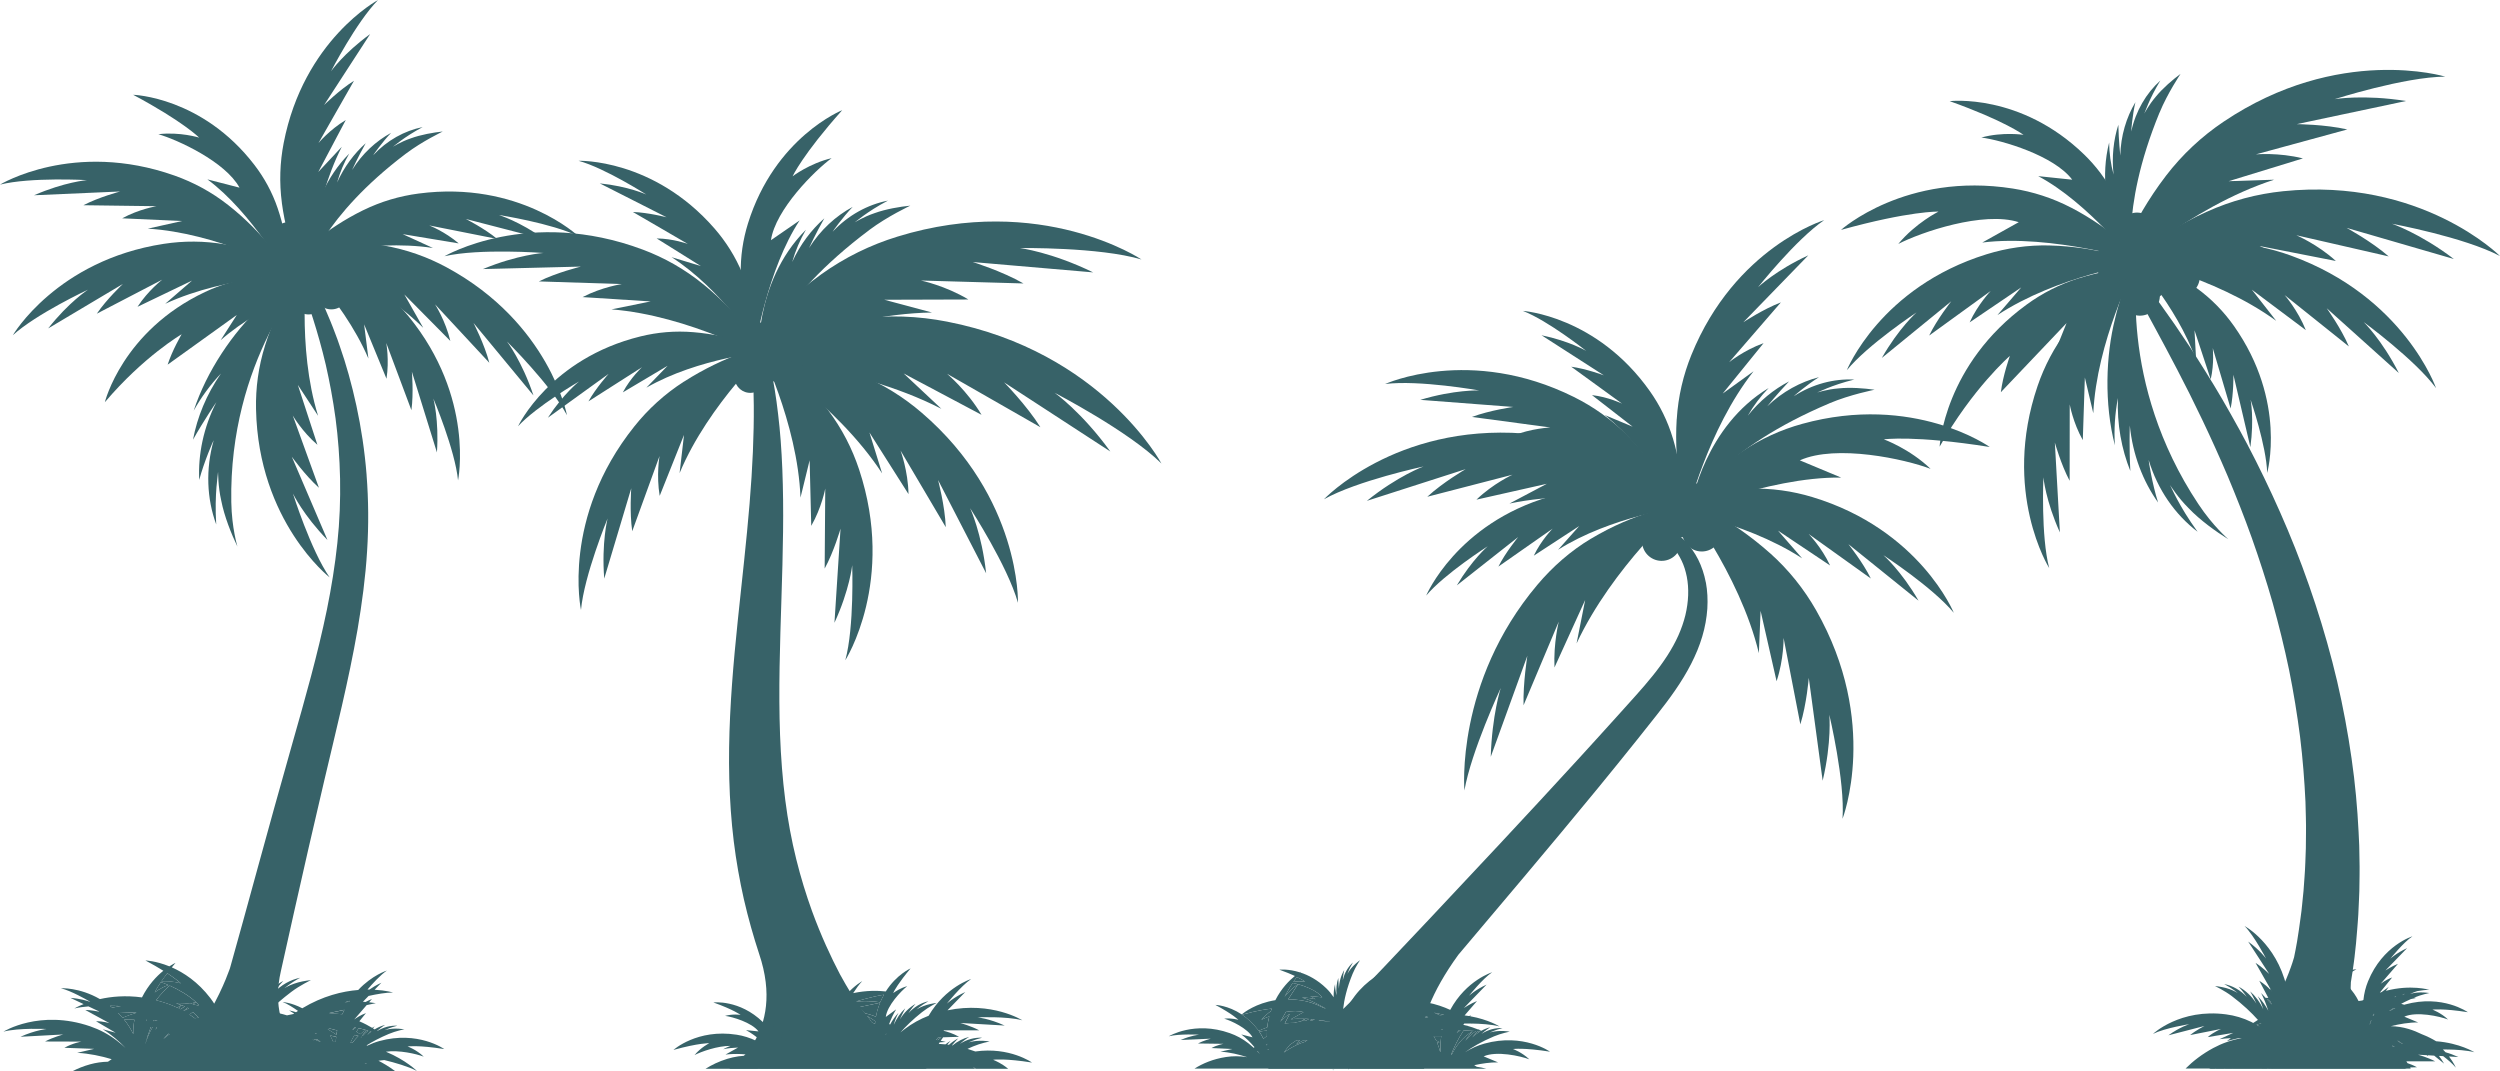 <?xml version="1.0" encoding="UTF-8"?><svg id="Calque_2" xmlns="http://www.w3.org/2000/svg" viewBox="0 0 847.95 363.38"><defs><style>.cls-1{fill:#376268;stroke-width:0px;}</style></defs><g id="Layer_42"><g id="New_Symbol_6"><path class="cls-1" d="m124.35,161.18c-.65-8.29-1.87-16.2-3.46-23.54-1.59-7.34-3.5-14.14-5.64-20.22-.27-.76-.5-1.52-.78-2.25-.28-.74-.55-1.46-.82-2.18-.27-.72-.54-1.42-.81-2.12-.26-.7-.53-1.38-.82-2.05-1.13-2.67-2.17-5.2-3.29-7.49-.54-1.15-1.07-2.26-1.58-3.33-.55-1.04-1.07-2.05-1.57-3.01-.51-.96-.97-1.87-1.45-2.73-.49-.84-.96-1.64-1.4-2.4-1.73-3.02-3.24-5.17-4.2-6.46-.97-1.29-1.45-1.7-1.38-1.11.11.95.63,2.61,1.5,4.88.46,1.12.9,2.46,1.47,3.91.56,1.46,1.21,3.05,1.83,4.82,2.63,7.03,5.87,16.47,8.54,27.78,1.29,5.67,2.45,11.79,3.33,18.28.86,6.49,1.38,13.35,1.53,20.44.13,7.1-.13,14.41-.93,21.84-.78,7.43-2,14.98-3.54,22.55-3.11,15.14-7.44,30.32-11.65,45.12-4.21,14.81-8.16,29.12-11.73,42.12-3.58,13.06-6.8,24.81-9.53,34.49.62-2.17-8.79,28.84-29.08,34.87h60.42s-19.59-10.08-14.02-34.09h0c1.33-5.97,2.86-12.8,4.53-20.3,2.96-13.19,6.43-28.41,10.24-44.58,3.78-16.13,8.18-33.38,11.23-50.99,1.49-8.81,2.69-17.68,3.22-26.48.57-8.79.48-17.48-.17-25.76Z"/><path class="cls-1" d="m123.33,93.81c5.96,3.74,11.01,8.3,15.22,13.45,22.59,27.63,16.81,55.67,16.81,55.67-1.05-10.47-8.37-27.74-8.37-27.74,0,0,1.95,7.29,1.21,18.27l-8.5-27.39s.63,7.24-.16,13.06l-8.53-22.79s1.07,5.79.08,12.12l-7.59-18.45,1.46,11.6c-9-21.06-28.47-38.67-28.47-38.67,1.93-.13,14.28,2.97,26.84,10.86Z"/><path class="cls-1" d="m95.61,68.84c-.93-6.97-.66-13.77.6-20.3C102.99,13.5,128.23,0,128.23,0c-7.38,7.51-15.96,24.18-15.96,24.18,0,0,4.36-6.16,13.27-12.62l-15.61,24.06s5.16-5.11,10.14-8.23l-12.05,21.13s3.77-4.53,9.26-7.81l-9.33,17.63,7.98-8.55c-10.43,20.39-11.51,46.62-11.51,46.62-1.33-1.4-6.85-12.88-8.82-27.57Z"/><path class="cls-1" d="m130.12,83.27c7.71,1.33,14.84,3.88,21.35,7.4,34.93,18.87,40.84,50.17,40.84,50.17-5.51-10.33-20.34-25-20.34-25,0,0,5.09,6.68,8.97,18.29l-20.33-24.58s3.71,7.18,5.36,13.51l-18.42-19.84s3.55,5.51,5.2,12.43l-15.61-15.78,6.41,11.32c-18.16-17.86-45.64-27.75-45.64-27.75,1.93-.95,15.95-2.98,32.2-.18Z"/><path class="cls-1" d="m76.4,82.9c-7.13-1.24-14.13-1.23-20.89-.19-36.28,5.58-51.16,30.99-51.16,30.99,8.01-7.28,25.49-15.45,25.49-15.45,0,0-6.5,4.23-13.5,13.14l25.35-15.09s-5.46,5.1-8.86,10.1l22.2-11.55s-4.8,3.69-8.39,9.21l18.49-8.89-9.1,7.87c21.37-9.91,48.37-9.98,48.37-9.98-1.39-1.42-12.97-7.55-27.99-10.16Z"/><path class="cls-1" d="m89.9,117.21c-2.26,7.19-3.21,14.42-3.06,21.55.78,38.23,24.97,57.09,24.97,57.09-6.42-9.27-12.45-28.44-12.45-28.44,0,0,3.48,7.3,11.71,15.74l-12.1-28.25s4.52,6.34,9.21,10.54l-8.88-24.51s3.15,5.47,8.36,9.94l-6.64-20.32,6.87,10.48c-7.3-23.43-3.66-51.32-3.66-51.32-1.66,1.24-9.58,12.35-14.34,27.51Z"/><path class="cls-1" d="m137.71,52.09c5.6-4.23,12.39-7.43,12.47-7.49-3.16.33-7.45,1.07-10.88,2.34-3.45,1.17-6.04,2.88-6.03,2.82.1.06,3.62-3.22,10.09-6.66-6.14,1.23-12.07,4.49-16.79,9.56-.03-.04,3.04-4.42,6.08-7.6-5.12,2.78-9.77,7.05-13.23,12.59.01-.02,2-4.43,4.62-9.07-3.92,3.5-7.31,8.01-9.7,13.32.97-3.48,2.37-6.78,4.12-9.82-16.17,16.33-14.14,40.09-14.31,39.94,0,0,5.1-18.43,33.55-39.93Z"/><path class="cls-1" d="m123.18,71.31c6.1-2.99,12.41-4.82,18.78-5.66,34.17-4.51,54.26,14.49,54.26,14.49-9.13-4.46-27.03-7.22-27.03-7.22,0,0,6.98,2.11,15.62,8.29l-26.81-6.94s6.26,3.16,10.64,6.77l-23.05-4.58s5.3,2.07,9.99,6.1l-19.01-3.15,10.27,4.7c-21.87-3.32-46.23,3.72-46.23,3.72.88-1.65,9.7-10.22,22.56-16.52Z"/><path class="cls-1" d="m77.37,69.53c-5.64-4.43-11.76-7.7-18.15-9.97C24.91,47.41,0,62.62,0,62.62c10.41-2.6,29.5-1.53,29.5-1.53,0,0-7.67.65-17.95,5.14l29.21-1.28s-7.16,1.89-12.48,4.66l24.81.33s-5.93.97-11.65,4.11l20.32.91-11.64,2.6c23.31,1.37,46.92,13.98,46.92,13.98-.54-1.9-7.78-12.68-19.67-22.01Z"/><path class="cls-1" d="m73.95,160.02s0-.02,0-.02c0,0,0,.01,0,.02Z"/><path class="cls-1" d="m65.67,139.35c2.51-4.53,5.61-8.8,9.28-12.66-4.92,7.08-8.05,14.79-9.49,22.45,3.85-6.83,7.9-12.7,7.92-12.72-4.38,8.6-6.22,17.75-5.81,26.37,1.67-6.26,4.84-13.49,4.92-13.48-2.79,9.83-2.35,19.84.85,28.58-.66-10.46.67-17.3.62-17.84.05.42-.04,4.79,1.08,9.75,1.04,5.33,3.43,11.32,5.49,15.6,0-.15-1.92-6.15-2.08-15.1-.84-48.01,25.53-77.25,27.35-79.21-1.04.72-9.38,5.01-17.58,13.06-9.14,8.59-18.11,21.63-22.54,35.2Zm8.29,20.68s0-.02,0-.02c0,0,0,0,0,.02Z"/><path class="cls-1" d="m105.89,90.97s-.04.04-.1.11c.09-.06.13-.1.1-.11Z"/><path class="cls-1" d="m86.5,94.17c-6.07.71-11.74,2.4-16.96,4.87-28.04,13.24-33.98,37.39-33.98,37.39,13.18-15.56,26.05-23.06,26.05-23.06,0,0-3.19,5.44-4.75,10.31l23.46-16.85-5.48,8.56c14.92-13.16,36.77-19.7,36.77-19.7-1.47-.82-12.31-3-25.11-1.5Z"/><path class="cls-1" d="m94.18,70.63c-1.86-5.45-4.54-10.32-7.85-14.64-17.76-23.18-41.17-23.84-41.17-23.84,16.94,9.04,22.4,14.53,22.4,14.53,0,0-6.54-2.03-13.85-1.16,6.56,1.9,22.74,9.34,27.53,18.13l-10.9-2.81c15.08,11.12,27.45,33.21,27.45,33.21.46-1.51.31-11.93-3.61-23.41Z"/><path class="cls-1" d="m113.35,88.58c1.43,6.43-2.62,12.8-9.05,14.23-6.43,1.43-12.8-2.62-14.23-9.05-1.43-6.43,2.62-12.8,9.05-14.23,6.43-1.43,12.8,2.62,14.23,9.06Z"/><path class="cls-1" d="m117.96,97.99c.68,3.08-1.25,6.12-4.33,6.81-3.08.68-6.12-1.26-6.81-4.33-.68-3.08,1.25-6.12,4.33-6.81,3.08-.68,6.12,1.25,6.81,4.33Z"/><path class="cls-1" d="m110.22,99.71c.68,3.08-1.26,6.12-4.33,6.81-3.07.68-6.12-1.25-6.81-4.33-.68-3.08,1.26-6.12,4.33-6.81,3.08-.68,6.12,1.26,6.81,4.33Z"/><path class="cls-1" d="m103.56,79.79c.68,3.08-1.25,6.12-4.33,6.81-3.08.68-6.12-1.26-6.81-4.33-.68-3.08,1.26-6.12,4.33-6.81,3.08-.68,6.12,1.26,6.81,4.33Z"/><path class="cls-1" d="m62.24,342.88s.04.02.07.04c.37-.22.97-.55,1.7-.87-.12-.09-.23-.18-.35-.27-.64.47-1.12.86-1.42,1.1Z"/><path class="cls-1" d="m64.26,344.1c.6.39,1.18.82,1.76,1.25.47-.07.93-.12,1.36-.15-.64-.67-1.3-1.32-1.98-1.94-.38.27-.77.55-1.14.84Z"/><path class="cls-1" d="m61.49,340.92c-.31.34-.62.71-.91,1.08.22.11.43.22.64.33.48-.35.97-.66,1.47-.94-.38-.15-.79-.31-1.2-.46Z"/><path class="cls-1" d="m55.41,352.4c.54-.45,1.09-.89,1.67-1.33.15-.11.3-.22.45-.33-.17-.03-.34-.06-.51-.09-.57.6-1.11,1.18-1.61,1.75Z"/><path class="cls-1" d="m65.34,340.63c.55.1,1.14.23,1.75.38.12-.03.24-.06.35-.09-.29-.34-.61-.67-.95-.99-.41.24-.8.47-1.16.7Z"/><path class="cls-1" d="m106.04,352.6c.22.17.44.34.66.52-.2-.18-.41-.36-.62-.54-.01,0-.02,0-.04.01Z"/><path class="cls-1" d="m107.01,350.37l-.22.07c.45.17.73.3.73.3l-.51-.37Z"/><path class="cls-1" d="m120.73,348.54c-.16-.04-.33-.07-.49-.11l-.68.84s.06.03.09.05l1.08-.78Z"/><path class="cls-1" d="m125.94,349.88c-.11-.03-.22-.07-.32-.1-.64.74-1.06,1.26-1.06,1.27.44-.43.91-.81,1.38-1.17Z"/><path class="cls-1" d="m89.33,346.23c-.06.18-.12.36-.18.54.06.01.12.03.19.04.46,0,.93.03,1.41.07.1-.05.2-.11.3-.16.35-.17.69-.33,1.04-.48-1.02-.01-1.96-.01-2.77,0Z"/><path class="cls-1" d="m45.2,350.74c-.04-1.67.1-3.29.39-4.87l-3.49-.05c1.2,1.48,2.25,3.12,3.11,4.92Z"/><path class="cls-1" d="m41.11,344.68c.16.17.3.36.46.54,1.71-.75,3.51-1.34,4.55-1.65.02-.07.04-.14.07-.22l-6.1.27c.34.34.69.69,1.03,1.06Z"/><path class="cls-1" d="m52,346.34c.61-.17,1.08-.27,1.35-.32.01-.02.03-.03.04-.05l-1.22-.02c-.06.13-.12.26-.17.38Z"/><path class="cls-1" d="m61.33,333.55s-1.25-1.25-4.6-3.44c-.8,1.04-1.46,1.96-2,2.75,3.57-.24,6.59.7,6.59.7Z"/><path class="cls-1" d="m37.27,341.14c.26.2.52.41.78.63,1.83-.42,2.93-.52,2.93-.52,0,0-1.53-.08-3.72-.11Z"/><path class="cls-1" d="m54.55,333.12c-1.57,2.33-2.07,3.49-2.07,3.49,0,0,1.91-1.54,4.61-2.51-.95-.41-1.81-.74-2.54-.98Z"/><path class="cls-1" d="m49.3,354.03s.02,0,.03,0c.54-1.84,1.32-3.77,2.43-5.66l-.6-.03c-.75,1.92-1.37,3.88-1.85,5.69Z"/><path class="cls-1" d="m52.77,349.31c.13-.3.29-.58.43-.88h-.17c-.09.29-.18.58-.26.88Z"/><path class="cls-1" d="m49.58,345.92c-.01.08-.04.17-.05.25l.34-.25h-.29Z"/><path class="cls-1" d="m59.76,340.29s1.87-.22,4.75.21c.63-.25,1.28-.45,1.93-.61-2.45-2.32-5.98-4.29-8.9-5.59-1.29,1.11-3.05,2.91-4.6,4.95,1.28.33,2.59.71,3.93,1.19,1.1.39,2.19.85,3.26,1.35.44-.31.88-.61,1.34-.87-.54-.21-1.11-.41-1.71-.63Z"/><path class="cls-1" d="m123.64,360.73c.29,0,.57.03.85.05l-.47-.14c-.12.03-.25.06-.38.09Z"/><path class="cls-1" d="m118.35,339.83c.08-.12.16-.23.23-.35-1.05.31-1.69.51-1.69.51,0,0,.52-.09,1.46-.16Z"/><path class="cls-1" d="m106.52,352.42s-.08.03-.12.04l2.36.98-1.07-.83-1.17-.19Z"/><path class="cls-1" d="m111.14,349.1c.84.48,1.92,1.13,2.96,1.87.06-.49.15-.98.24-1.46l-2.46-.64-.75.23Z"/><path class="cls-1" d="m112.3,343.73c.9.04,2.3.12,3.78.3.23-.52.47-1.02.72-1.5l-5.21,1.11c.24.03.48.06.71.1Z"/><path class="cls-1" d="m113,353.41c.31,0,.61,0,.91,0,0-.28,0-.56.03-.84.02-.31.06-.61.09-.91l-2.04-.4c.37.69.72,1.41,1.01,2.16Z"/><path class="cls-1" d="m122.27,352.14c.13-.17.28-.31.42-.47l-.09-.02c-.11.17-.23.32-.33.5Z"/><path class="cls-1" d="m118.85,353.65c.22.02.45.05.67.07.58-.8,1.26-1.6,2.02-2.35l-1.31-.34c-.5.87-.97,1.75-1.39,2.62Z"/><path class="cls-1" d="m124.28,349.4c-.51.57-.98,1.18-1.41,1.83.04.03.09.06.13.08.59-.65,1.22-1.23,1.89-1.75-.2-.06-.4-.11-.61-.17Z"/><path class="cls-1" d="m121.65,348.75c-.28.41-.54.82-.79,1.24.42.24.86.51,1.32.8.57-.51,1.19-.99,1.87-1.44-.81-.21-1.62-.41-2.39-.59Z"/><path class="cls-1" d="m134.06,363.32c-2.19-1.62-4.18-2.77-5.7-3.54.66-.1,1.32-.17,1.98-.23,3.51.85,8.11,2.15,11.09,3.72,0,0-3.68-3.68-10.53-6.55,4.4-.64,10.37.74,12.83,1.68-2.48-2.38-5.48-3.47-5.48-3.47,0,0,3.58-.51,12.43.89,0,0-8.9-6.34-22.03-2.71-1.37.38-2.71.9-4.02,1.54-.1-.03-.21-.05-.31-.08,2.05-1.28,4.53-2.61,7.53-3.87,2.47-1.04,5.28-1.59,5.32-1.6-1.2-.17-2.86-.3-4.25-.16-1.38.11-2.5.5-2.5.48.03.03,1.64-.85,4.36-1.52-2.3-.12-4.71.49-6.87,1.82-.02-.01-.03-.02-.05-.03.45-.38,1.64-1.36,2.77-2.07-1.22.31-2.43.84-3.58,1.53-.18-.12-.37-.24-.57-.36.2-.22.41-.45.63-.68-.3.16-.59.34-.88.52-1.19-.72-2.64-1.5-4.35-2.23l2.25-2.78c-1.92.69-3.44,1.78-3.89,2.12-.01,0-.03,0-.04-.01l4.17-4.82,3.1-.66c-.79-.13-1.55-.23-2.27-.3l.96-1.11c-.73.28-1.47.64-2.15,1-.31-.02-.62-.04-.91-.06l1.92-1.98c2.83-.63,5.88-1.15,8.28-1.17,0,0-2.36-.71-6.24-.93l2.31-2.39c-1.73.8-3.09,1.64-4.08,2.33-.21,0-.43,0-.65,0,1.54-1.82,4.33-4.91,6.59-6.45,0,0-4.96,1.52-9.73,6.59-5.33.43-11.99,2.01-18.97,6.2-3.7-1.92-6.66-2.14-6.66-2.14,1.62.63,3.67,1.96,5.21,3.04-.22.15-.45.29-.67.44-.68-.22-1.46-.44-2.35-.62l1.7,1.09c-.05.04-.11.08-.16.12-.75.13-1.51.29-2.26.48-1.77-.54-3.83-1.05-6.15-1.41,2.1-2.08,4.62-4.28,7.62-6.55,2.99-2.26,6.62-3.97,6.67-4-1.69.18-3.98.57-5.82,1.25-1.84.63-3.23,1.54-3.22,1.51.05.03,1.94-1.72,5.39-3.56-3.28.66-6.45,2.4-8.97,5.11-.02-.02,1.63-2.36,3.25-4.06-2.74,1.48-5.22,3.77-7.07,6.73,0,0,1.07-2.37,2.47-4.85-2.1,1.87-3.91,4.28-5.19,7.12.52-1.86,1.27-3.62,2.2-5.25-1.78,1.8-3.14,3.77-4.2,5.76.76-2.36,1.7-4.74,2.85-6.99l-4.27,4.57,4.99-9.42c-2.94,1.75-4.95,4.17-4.95,4.17l6.44-11.3c-2.66,1.67-5.42,4.4-5.42,4.4l8.34-12.86c-4.76,3.45-7.09,6.75-7.09,6.75,0,0,4.59-8.91,8.53-12.92,0,0-13.49,7.21-17.12,25.94-.54,2.78-.73,5.65-.54,8.58-.57.1-1.16.21-1.75.33-.84-1.77-1.84-3.42-2.99-4.93-4.21-5.5-9.02-8.62-13.06-10.4.4-.49.81-1,1.26-1.53,0,0-.83.36-2.09,1.18-4.66-1.89-8.11-1.99-8.11-1.99,2.46,1.31,4.45,2.48,6.07,3.49-2.29,1.85-5.09,4.76-7.25,9.04-5.61-.77-10.47-.28-14.26.57-7.05-4.06-13.25-3.67-13.25-3.67,3.5.86,8.76,3.88,9.94,4.57-.02,0-.05.02-.07.02-.83-.3-3.22-1.08-6.63-1.33l4.47,2.11c-2.03.81-3.15,1.49-3.15,1.49,1.39-.35,3.07-.57,4.8-.71l3.66,1.73s-.08.03-.12.04c-.84-.17-2.87-.55-4.62-.56l2.55,1.39s-.06.03-.09.04h.15s5.67,3.08,5.67,3.08c0,0-2.16-.73-4.65-.69l6.67,3.91-4.37-1.19c2.94,1.78,5.59,4.13,7.74,6.35-.9-.83-1.88-1.66-2.93-2.47-2.83-2.17-5.88-3.77-9.07-4.87-17.11-5.88-29.42,1.8-29.42,1.8,5.16-1.34,14.66-.9,14.66-.9,0,0-3.81.36-8.9,2.64l14.52-.78s-3.55.97-6.18,2.38l12.33.04s-2.94.51-5.77,2.1l10.11.36-5.77,1.35c4.05.2,8.12,1.08,11.71,2.15-.43.29-.86.57-1.26.86-2.08.04-4.09.34-6.03.87-2.29.63-4.3,1.46-6.09,2.39h109.68s-.08-.05-.13-.07Zm-96-21.55c-.26-.22-.52-.43-.78-.63,2.19.02,3.72.11,3.72.11,0,0-1.11.1-2.93.52Zm7.15,8.97c-.86-1.8-1.9-3.44-3.11-4.92l3.49.05c-.29,1.58-.43,3.2-.39,4.87Zm.92-7.18c-1.04.31-2.84.89-4.55,1.65-.15-.18-.3-.36-.46-.54-.34-.37-.68-.72-1.03-1.06l6.1-.27c-.02.07-.04.14-.07.22Zm10.61-13.46c3.35,2.2,4.6,3.44,4.6,3.44,0,0-3.03-.94-6.59-.7.54-.79,1.2-1.7,2-2.75Zm-2.18,3.02c.72.24,1.59.57,2.54.98-2.7.96-4.61,2.51-4.61,2.51,0,0,.5-1.16,2.07-3.49Zm-4.97,12.8h.29s-.34.25-.34.25c.01-.08.03-.17.05-.25Zm-.25,8.1s-.02,0-.03,0c.49-1.81,1.1-3.77,1.85-5.69l.6.03c-1.11,1.88-1.89,3.82-2.43,5.66Zm3.44-4.71c.08-.3.17-.59.26-.88h.17c-.14.3-.3.58-.43.88Zm.58-3.29c-.27.05-.74.15-1.35.32.06-.13.11-.26.17-.38l1.22.02s-.03.03-.04.05Zm3.73,5.04c-.58.44-1.13.88-1.67,1.33.5-.57,1.04-1.16,1.61-1.75.17.03.34.06.51.09-.15.11-.3.22-.45.33Zm-.21-10.63c-1.34-.47-2.65-.86-3.93-1.19,1.55-2.04,3.31-3.84,4.6-4.95,2.91,1.29,6.45,3.27,8.9,5.59-.65.16-1.29.36-1.93.61-2.87-.43-4.75-.21-4.75-.21.6.21,1.17.42,1.71.63-.46.26-.9.56-1.34.87-1.07-.51-2.16-.96-3.26-1.35Zm3.71,1.56c.3-.37.6-.73.91-1.08.41.16.82.31,1.2.46-.5.28-.99.6-1.47.94-.21-.11-.43-.22-.64-.33Zm1.73.92s-.04-.03-.07-.04c.3-.25.78-.63,1.42-1.1.12.09.23.18.35.27-.73.32-1.32.65-1.7.87Zm3.72,2.44c-.58-.44-1.17-.86-1.76-1.25.38-.29.76-.57,1.14-.84.68.62,1.33,1.27,1.98,1.94-.43.03-.88.08-1.36.15Zm1.06-4.34c-.61-.16-1.2-.28-1.75-.38.36-.23.74-.46,1.16-.7.34.32.66.65.95.99-.12.03-.24.06-.35.09Zm23.96,5.7c-.1.05-.2.11-.3.16-.48-.03-.95-.06-1.41-.07-.06-.01-.13-.03-.19-.04.06-.18.12-.36.18-.54.8,0,1.74,0,2.77,0-.35.16-.7.31-1.04.48Zm34.89,3.16c-.48.35-.94.74-1.38,1.17,0,0,.42-.53,1.06-1.27.11.03.22.07.32.1Zm-5.7-1.44c.16.03.33.07.49.11l-1.08.78s-.06-.03-.09-.05l.68-.84Zm-13.23,1.93l.51.37s-.28-.13-.73-.3l.22-.07Zm-.97,2.23s.02,0,.04-.01c.21.18.42.35.62.54-.21-.18-.44-.35-.66-.52Zm.37-.14s.08-.03.12-.04l1.17.19,1.07.83-2.36-.98Zm7.53.1c-.02.29-.02.56-.03.84-.3,0-.6,0-.91,0-.29-.75-.63-1.47-1.01-2.16l2.04.4c-.03.3-.08.6-.09.91Zm.17-1.59c-1.04-.74-2.13-1.39-2.96-1.87l.75-.23,2.46.64c-.09.48-.18.97-.24,1.46Zm1.98-6.95c-1.48-.18-2.88-.27-3.78-.3-.24-.03-.48-.07-.71-.1l5.21-1.11c-.25.48-.49.98-.72,1.5Zm2.27-4.2c-.93.07-1.46.16-1.46.16,0,0,.64-.2,1.69-.51-.08.12-.16.23-.23.35Zm1.17,13.9c-.22-.03-.45-.05-.67-.07.42-.87.89-1.75,1.39-2.62l1.31.34c-.77.75-1.44,1.55-2.02,2.35Zm1.33-3.74c.26-.42.52-.83.79-1.24.78.18,1.58.38,2.39.59-.67.45-1.3.93-1.87,1.44-.46-.29-.89-.55-1.32-.8Zm1.42,2.16c.1-.17.22-.33.33-.5l.09.02c-.14.16-.29.31-.42.47Zm.6-.91c.43-.65.9-1.26,1.41-1.83.2.05.41.11.61.17-.67.52-1.3,1.1-1.89,1.75-.04-.03-.09-.06-.13-.08Zm.76,9.49c.12-.03.25-.06.38-.09l.47.14c-.28-.02-.56-.04-.85-.05Z"/><path class="cls-1" d="m247.28,362.49h67.12c-14.53-6.68-25.25-24.14-29.52-32.07-2.95-5.63-6.35-12.87-9.5-21.51-1.93-5.36-3.76-11.23-5.32-17.53-1.56-6.3-2.82-13-3.72-20.06-.91-7.06-1.47-14.44-1.76-22-.28-7.56-.29-15.3-.16-23.07.26-15.54,1.03-31.19,1.18-45.88.18-14.68-.28-28.38-1.68-39.88-1.3-11.5-3.49-20.74-5.36-26.73-.91-3.01-1.82-5.2-2.45-6.52-.64-1.32-1.06-1.76-1.24-1.21-.28.89-.37,2.48-.28,4.67.06,1.09.07,2.36.16,3.76.08,1.4.2,2.94.27,4.62.39,6.71.81,15.6.6,26.03-.19,10.43-.97,22.39-2.24,35.28-1.23,12.88-2.88,26.68-4.2,40.87-1.3,14.18-2.2,28.77-1.82,43.05.18,7.14.68,14.19,1.51,21.02.84,6.83,2.02,13.4,3.42,19.6,1.53,6.65,3.31,12.86,5.18,18.57h0c9.31,27.49-10.19,39.02-10.19,39.02Z"/><path class="cls-1" d="m280.9,139.16c4.71,6.27,8.16,13.04,10.49,20.08,12.52,37.79-4.68,64.7-4.68,64.7,3.08-11.33,2.34-32.23,2.34-32.23,0,0-.88,8.37-6.02,19.52l2.06-31.92s-2.23,7.79-5.38,13.54l.2-27.14s-1.2,6.46-4.75,12.65l-.55-22.25-3.1,12.67c-.97-25.53-14.24-51.63-14.24-51.63,2.06.64,13.7,8.79,23.63,22.01Z"/><path class="cls-1" d="m291.2,126.9c8.09,3.29,15.25,7.76,21.5,13.15,33.58,28.88,32.57,64.4,32.57,64.4-3.54-12.57-16.22-32.08-16.22-32.08,0,0,3.95,8.49,5.43,22.07l-16.31-31.63s2.33,8.71,2.62,16l-15.35-26s2.56,6.85,2.71,14.79l-13.25-20.91,4.3,13.87c-15.54-23.79-43.14-41.1-43.14-41.1,2.33-.57,18.1.55,35.14,7.47Z"/><path class="cls-1" d="m294.81,78.03c6.27-4.69,13.86-8.22,13.96-8.28-3.53.35-8.31,1.15-12.15,2.55-3.85,1.29-6.76,3.18-6.74,3.11.11.07,4.06-3.58,11.3-7.37-6.85,1.34-13.49,4.94-18.78,10.57-.04-.04,3.42-4.92,6.82-8.44-5.72,3.07-10.94,7.81-14.82,13.97.01-.02,2.26-4.93,5.2-10.09-4.4,3.89-8.2,8.89-10.9,14.81,1.1-3.88,2.68-7.55,4.65-10.93-18.13,18.13-15.99,44.65-16.18,44.47,0,0,5.79-20.53,37.65-44.36Z"/><path class="cls-1" d="m290.79,108.14c10.46-1.39,20.65-.96,30.44.95,52.52,10.25,72.71,48.13,72.71,48.13-11.24-11.08-36.22-23.99-36.22-23.99,0,0,9.23,6.55,18.89,19.92l-36.04-23.46s7.65,7.75,12.32,15.22l-31.66-18.12s6.78,5.66,11.69,13.91l-26.42-14.03,12.8,11.99c-30.54-15.69-69.87-17.36-69.87-17.36,2.11-1.99,19.33-10.25,41.36-13.17Z"/><path class="cls-1" d="m278.41,93.14c8.17-5.87,16.92-10.1,26.01-12.89,48.75-15.01,82.75,7.76,82.75,7.76-14.43-4.26-41.23-3.87-41.23-3.87,0,0,10.7,1.35,24.84,8.25l-40.84-3.51s9.92,3.07,17.2,7.26l-34.76-.99s8.24,1.71,16.08,6.43l-28.51.09,16.15,4.32c-32.73.55-66.53,16.83-66.53,16.83.87-2.62,11.64-17.3,28.84-29.67Z"/><path class="cls-1" d="m251.26,93.05c-.14-6.04.74-11.82,2.44-17.28,9.12-29.27,31.96-38.4,31.96-38.4-13.43,15.04-16.83,22.43-16.83,22.43,0,0,5.72-4.37,13.24-6.16-5.78,4.25-19.04,17.44-20.58,27.83l9.73-6.71c-10.85,16.42-15.05,42.67-15.05,42.67-1-1.33-4.63-11.65-4.91-24.38Z"/><path class="cls-1" d="m232,129.42c-6.6,4.24-12.19,9.38-16.82,15.18-24.88,31.08-18.12,62.29-18.12,62.29,1.05-11.69,9.02-31.03,9.02-31.03,0,0-2.09,8.15-1.14,20.4l9.17-30.65s-.62,8.08.33,14.57l9.26-25.51s-1.13,6.47.05,13.52l8.25-20.67-1.5,12.96c9.79-23.59,31.31-43.46,31.31-43.46-2.16-.12-15.9,3.48-29.81,12.42Z"/><path class="cls-1" d="m238.51,96.4c-6.32-5.15-13.2-9-20.41-11.71-38.71-14.53-67.34,2.22-67.34,2.22,11.88-2.74,33.55-1.11,33.55-1.11,0,0-8.72.57-20.5,5.46l33.22-.84s-8.18,2-14.27,5.03l28.18.9s-6.76.98-13.33,4.42l23.07,1.47-13.28,2.7c26.45,2.05,53.01,16.88,53.01,16.88-.58-2.17-8.57-14.57-21.88-25.42Z"/><path class="cls-1" d="m235.19,112.67c-6.21-.52-12.22.02-17.94,1.43-30.71,7.55-41.54,30.48-41.54,30.48,6.32-6.86,20.69-15.19,20.69-15.19,0,0-5.26,4.13-10.58,12.3l20.6-14.88s-4.3,4.79-6.84,9.34l18.17-11.6s-3.84,3.53-6.5,8.54l15.19-9.03-7.21,7.44c17.58-10.13,40.75-12.24,40.75-12.24-1.3-1.12-11.7-5.5-24.79-6.59Z"/><path class="cls-1" d="m251.83,92.81c-2.38-5.76-5.61-10.85-9.48-15.3-20.77-23.85-46.12-22.97-46.12-22.97,8.99,2.48,22.98,11.44,22.98,11.44,0,0-6.08-2.79-15.78-3.78l22.66,11.5s-6.23-1.62-11.43-1.8l18.63,10.84s-4.9-1.8-10.57-1.87l14.99,9.37-9.92-3.01c17.06,10.99,29.53,30.62,29.53,30.62.4-1.67-.47-12.92-5.49-25.06Z"/><path class="cls-1" d="m264.42,117.06c.34,4.69-3.19,8.76-7.88,9.1-4.69.34-8.76-3.19-9.1-7.88s3.19-8.76,7.88-9.1c4.69-.34,8.76,3.19,9.1,7.88Z"/><path class="cls-1" d="m268.66,123.74c.21,2.94-2,5.49-4.94,5.7-2.94.21-5.49-2-5.7-4.94-.21-2.94,2-5.49,4.94-5.7,2.94-.21,5.49,2,5.7,4.94Z"/><path class="cls-1" d="m259.79,127.54c.21,2.94-2,5.49-4.94,5.7-2.94.21-5.49-2-5.7-4.94-.21-2.94,2-5.49,4.94-5.7,2.94-.21,5.49,2,5.7,4.94Z"/><path class="cls-1" d="m259.3,358.51c.45.08.89.16,1.3.24,0,0,0,0,0-.01-.36-.08-.75-.15-1.13-.23h-.17Z"/><path class="cls-1" d="m330.64,362.49h.38l-.98-.6s.24.23.6.6Z"/><path class="cls-1" d="m260.56,361.48s-.03-.05-.04-.08c-1.07.29-2.28.67-3.53,1.09h.13c.33-.12.65-.25.99-.36.84-.26,1.66-.48,2.45-.66Z"/><path class="cls-1" d="m295.72,346.85c.39.11.76.22,1.1.34.02-.28.03-.56.06-.83-.86-.6-1.84-1.23-2.8-1.79.59.72,1.14,1.48,1.64,2.28Z"/><path class="cls-1" d="m296.34,347.9c.16.3.31.61.46.93,0-.21,0-.42,0-.63l-.46-.29Z"/><path class="cls-1" d="m293.3,343.65c.95.2,2.27.56,3.8,1.2.11-.64.25-1.27.42-1.89.29-1.02.62-1.97.98-2.86l-7.28,1.54c.7.61,1.39,1.27,2.08,2.01Z"/><path class="cls-1" d="m291.79,348.46l-4.1-2.41-.85,1.5c.39.18.78.37,1.17.56.15-.1.29-.19.44-.29l-.21.4c1.35.71,2.66,1.53,3.92,2.49,0,0,0,0,.02.01.05-.04.11-.08.16-.12-1.29-1.14-2.71-2.23-4.22-3.15l3.68,1Z"/><path class="cls-1" d="m298.57,339.95c.39-.93.81-1.78,1.26-2.58-4.69.78-9.78,2.4-9.78,2.4,0,0,3.45-.58,8.52.18Z"/><path class="cls-1" d="m261.4,349.86c-.02-.67.01-1.36.07-2.06-.5.08-.97.17-1.42.28.48.56.92,1.16,1.34,1.79Z"/><path class="cls-1" d="m292.66,351.12c.07.05.13.1.2.16.04-.03.07-.06.11-.09-.07-.06-.13-.13-.2-.19-.03.04-.07.09-.1.13Z"/><path class="cls-1" d="m299.87,353.1s0,0,.01,0c.08-.33.16-.68.25-1.02h0c-.09.34-.18.68-.26,1.02Z"/><path class="cls-1" d="m314.43,362.5s-.02,0-.03,0c0,0,.02,0,.03.01,0,0,0,0,0,0Z"/><polygon class="cls-1" points="318.19 351.9 317.57 352.66 318.03 352.77 319.29 351.86 318.19 351.9"/><path class="cls-1" d="m300.42,350.98s.02,0,.03,0c.04-.12.08-.24.12-.36l-.05-.03c-.04.13-.07.26-.11.38Z"/><path class="cls-1" d="m286.36,345l-.11.17c.11,0,.21,0,.32,0,.12-.11.24-.22.38-.34l-.6.16Z"/><path class="cls-1" d="m264.8,354.02c.37-.09.74-.1,1.09-.02.61-1.05,1.3-2.15,2.08-3.26-.92-.43-1.77-.77-2.45-.99-.36,1.59-.59,3.01-.73,4.28Z"/><path class="cls-1" d="m266.54,347.36c-.13,0-.27.01-.4.02-.17.61-.33,1.2-.47,1.77.83-.34,1.6-.61,2.31-.83-.41-.29-.88-.61-1.44-.96Z"/><path class="cls-1" d="m268.72,349.7c.08-.11.16-.22.24-.33,0,0,0,0,0-.01l-2.76.15c.96-.02,1.83.08,2.51.19Z"/><path class="cls-1" d="m263.26,346.55s.03-.01.04-.02c.02-.35.04-.7.09-1.05-.08-.04-.15-.08-.23-.13.04.52.08.94.1,1.19Z"/><path class="cls-1" d="m262.13,347.7c.08.5.18,1,.32,1.49-.06-.51-.08-1.02-.09-1.53-.08,0-.15.02-.23.03Z"/><path class="cls-1" d="m270.49,347.54c.06-.07.12-.14.18-.2-.17,0-.35,0-.55,0,.12.07.24.14.36.21Z"/><path class="cls-1" d="m288.39,344.82l-.28.48c1.16.17,1.97.44,1.97.44l-1.7-.92Z"/><path class="cls-1" d="m278.51,351.37c.64-.13,1.35-.25,2.12-.35,0-.01,0-.03,0-.04h-1.22c-.31.12-.61.25-.91.39Z"/><path class="cls-1" d="m271.88,354.92c.5-.26,1.01-.51,1.53-.76-.04-.03-.07-.07-.1-.1-.49.29-.96.57-1.42.86Z"/><path class="cls-1" d="m276.24,352.45c.11.13.22.26.32.39.36-.12.71-.24,1.07-.36.04-.02.08-.04.12-.06-.49-.01-.98-.02-1.45,0-.02.01-.04.02-.07.03Z"/><path class="cls-1" d="m285.74,345.95s.26-.26.68-.64l-.19-.11-.49.75Z"/><path class="cls-1" d="m337.03,359.53c-.05-.03-.1-.06-.15-.09.48-.06,4.38-.44,13.16.96,0,0-7.6-5.41-19.23-3.76-.85-.31-1.74-.6-2.65-.88.6-.27,1.21-.55,1.85-.82,2.62-1.11,5.62-1.69,5.66-1.7-1.28-.19-3.04-.32-4.52-.17-1.47.12-2.67.53-2.65.51.03.03,1.75-.91,4.64-1.61-2.54-.13-5.2.56-7.56,2.09,0-.02,1.64-1.44,3.15-2.38-1.97.5-3.91,1.47-5.64,2.9-.06-.01-.12-.02-.19-.04.5-.59,1.25-1.46,2.09-2.34-1.1.57-2.15,1.31-3.14,2.18-.18-.03-.35-.05-.53-.08.36-.45.73-.88,1.12-1.29-.63.38-1.21.79-1.76,1.22-.76-.08-1.52-.14-2.29-.17.1-.17.21-.33.31-.5.7-.07,1.39-.12,2.09-.15l-1.72-.41c.26-.4.54-.79.82-1.17l5.41-.17c-2.07-1.17-4.19-1.78-5.26-2.04l.13-.16h11.95c-2.72-1.46-6.41-2.49-6.41-2.49l15.06.87c-5.27-2.39-9.22-2.78-9.22-2.78,0,0,9.86-.42,15.21,1,0,0-10.34-6.5-25.38-3.39l6.03-6.21c-4.06,1.87-6.28,3.98-6.28,3.98,0,0,4.73-5.96,8.26-8.38,0,0-8.64,2.64-14.42,12.46-2.85,1.1-5.6,2.6-8.16,4.55-.48.37-.95.75-1.41,1.12,1.85-2.1,4.22-4.42,7.28-6.85,2.26-1.79,5.01-3.17,5.05-3.19-1.29.17-3.05.51-4.45,1.06-1.4.51-2.45,1.24-2.45,1.21.04.02,1.46-1.36,4.08-2.83-2.51.56-4.91,1.96-6.8,4.08-.01-.02,1.21-1.84,2.42-3.18-2.07,1.19-3.94,2.99-5.31,5.29,0,0,.78-1.84,1.81-3.77-1.58,1.48-2.92,3.36-3.86,5.56.36-1.44.91-2.8,1.6-4.07-1.2,1.27-2.14,2.64-2.88,4.02-.1-.07-.2-.15-.3-.22.65-1.73,1.43-3.44,2.36-4.94l-3.51,2.57c.46-3.84,5.2-8.83,7.28-10.45-2.25.6-4.03,1.83-4.61,2.25-.04,0-.08-.02-.12-.03.33-.68,1.78-3.39,5.88-8.25,0,0-4.79,2.08-8.43,7.83-2.59-.3-6.48-.4-11.06.57.96-1.5,2.05-3.03,3.08-4.07,0,0-2.63,1.41-5.47,4.67-.46.13-.94.28-1.41.44-5.18-2.46-9.43-2.19-9.43-2.19,2.2.54,5.22,2.09,7.03,3.09-.19.08-.38.15-.57.23-.97-.23-2.23-.46-3.73-.58l2.45,1.16c-1.7.8-3.43,1.78-5.18,2.96-.97.65-1.89,1.38-2.78,2.15-2.52.02-4.77.34-6.68.78.42-1.28.9-2.63,1.49-4.06,1.01-2.46,2.61-4.82,2.63-4.85-.97.72-2.23,1.79-3.1,2.87-.9,1.05-1.42,2.11-1.43,2.08.05,0,.56-1.75,2.01-4.12-1.77,1.59-3.08,3.8-3.64,6.36-.02,0,.14-2.03.52-3.65-.83,1.38-1.42,2.98-1.7,4.71-.12-.02-.24-.04-.35-.06-.03-.56-.06-1.18-.08-1.83-.18.57-.32,1.16-.43,1.76-.46-.05-.71-.06-.71-.06.23.12.45.24.67.36-.1.6-.16,1.22-.19,1.85-.12.05-.24.1-.36.15-.08-.61-.12-1.23-.13-1.83-.17.69-.28,1.37-.37,2.05-.74.33-1.26.61-1.53.76-.4-.46-.8-.91-1.24-1.32-7.96-7.71-16.78-6.65-16.78-6.65,6.86,2.45,9.22,4.21,9.22,4.21,0,0-2.57-.4-5.26.34,2.57.35,9.05,2.24,11.34,5.27l-4.25-.44c1.81.96,3.58,2.27,5.19,3.66-.57-.02-1.13-.02-1.67,0-2.17-1.05-4.41-1.75-6.67-2.1-13.38-2.1-21.45,5.16-21.45,5.16,8.58-2.38,12.17-2.29,12.17-2.29,0,0-2.85,1.41-5.02,4.04,2.28-1.18,7.82-3.16,12.2-3.12-1.6.61-2.48,1.15-2.48,1.15,1.42-.35,3.27-.52,5.05-.59l-4.27,2.39c3.4-.43,7.2-.15,10.56.34-.09.04-.18.08-.27.12-.61-.05-1.23-.09-1.87-.1-2.74-.07-5.37.33-7.85,1.09-2.85.88-5.27,2.06-7.33,3.36h17.69c1.25-.42,2.46-.8,3.53-1.09.02.02.03.05.04.08-.8.18-1.62.39-2.45.66-.34.11-.66.24-.99.36h73.52c-.36-.37-.6-.6-.6-.6l.98.6h10.92c-2.06-1.74-4.24-2.7-4.91-2.97Zm-76.43-.78c-.42-.08-.85-.17-1.3-.24h.17c.39.08.77.15,1.13.23,0,0,0,0,0,.01Zm.79-8.89c-.42-.62-.87-1.22-1.34-1.79.45-.11.92-.2,1.42-.28-.06.7-.09,1.39-.07,2.06Zm.73-2.16c.08,0,.15-.02.23-.03,0,.5.03,1.01.09,1.53-.13-.5-.23-.99-.32-1.49Zm1.17-1.17s-.03.01-.04.02c-.02-.25-.06-.67-.1-1.19.08.04.15.09.23.13-.04.34-.07.69-.09,1.05Zm2.83.85c.13,0,.27-.01.4-.02.55.35,1.03.67,1.44.96-.71.22-1.48.5-2.31.83.14-.57.29-1.16.47-1.77Zm-.25,6.62c-.35-.07-.72-.06-1.09.02.14-1.27.36-2.69.73-4.28.68.23,1.53.56,2.45.99-.78,1.11-1.47,2.21-2.08,3.26Zm3.07-4.62c-.08.11-.16.22-.24.33-.68-.11-1.55-.21-2.51-.19l2.76-.15s0,0,0,.01Zm1.53-1.84c-.12-.07-.24-.14-.36-.21.2,0,.38,0,.55,0-.06.07-.12.14-.18.2Zm1.39,7.38c.46-.29.94-.57,1.42-.86.04.03.07.06.1.1-.52.25-1.03.5-1.53.76Zm5.76-2.43c-.36.11-.71.23-1.07.36-.11-.13-.21-.26-.32-.39.02-.01.05-.02.07-.03.47,0,.95,0,1.45,0-.04.02-.08.04-.12.06Zm3-1.46c-.77.1-1.48.22-2.12.35.3-.13.61-.27.91-.39h1.22s0,.03,0,.05Zm7.75-6.2l1.7.92s-.82-.27-1.97-.44l.28-.48Zm-2.65,1.13l.49-.75.19.11c-.42.38-.68.64-.68.64Zm.51-.78l.11-.17.6-.16c-.14.12-.26.23-.38.34-.11,0-.21,0-.32,0Zm5.92,5.56s0,0-.02-.01c-1.25-.96-2.57-1.79-3.92-2.49l.21-.4c-.15.09-.3.19-.44.29-.39-.2-.78-.39-1.17-.56l.85-1.5,4.1,2.41-3.68-1c1.51.91,2.93,2.01,4.22,3.15-.05.04-.11.08-.16.12Zm.69.55c-.06-.05-.13-.1-.2-.16.03-.04.07-.09.1-.13.07.06.14.13.2.19-.04.03-.07.06-.11.09Zm3.48-3.38l.46.29c0,.21,0,.42,0,.63-.15-.31-.3-.62-.46-.93Zm.49-.71c-.34-.12-.71-.23-1.1-.34-.5-.81-1.05-1.57-1.64-2.28.97.56,1.94,1.2,2.8,1.79-.03.28-.05.55-.06.83Zm.7-4.23c-.17.62-.31,1.25-.42,1.89-1.53-.64-2.85-1-3.8-1.2-.68-.74-1.38-1.4-2.08-2.01l7.28-1.54c-.37.89-.7,1.85-.98,2.86Zm1.05-3.01c-5.07-.76-8.52-.18-8.52-.18,0,0,5.1-1.63,9.78-2.4-.45.8-.88,1.66-1.26,2.58Zm1.31,13.15s0,0-.01,0c.08-.33.17-.68.26-1.03h0c-.09.35-.18.69-.25,1.03Zm.58-2.11s-.02,0-.03,0c.04-.13.07-.26.11-.38l.05.03c-.04.12-.08.24-.12.36Zm17.12,1.67l.62-.76,1.1-.03-1.26.91-.46-.11Z"/><path class="cls-1" d="m578.58,197.55c-.54-2.83-1.42-5.43-2.59-7.77-1.18-2.34-2.63-4.33-4.17-5.98-3.09-3.31-6.52-5.26-9.39-6.25-2.9-.99-5.21-1.05-6.57-.94-1.38.18-1.85.39-1.4.63.36.2.88.37,1.54.59.65.26,1.44.49,2.32.88,1.76.75,3.96,1.86,6.13,3.75.56.45,1.08.99,1.63,1.52.52.57,1.07,1.15,1.56,1.81,1.01,1.29,1.96,2.76,2.74,4.4.18.41.36.83.55,1.26.15.43.31.87.47,1.32.13.46.27.92.4,1.4.11.48.22.96.33,1.45.38,1.97.54,4.07.46,6.26-.08,2.19-.39,4.46-.94,6.76-.56,2.3-1.37,4.62-2.39,6.92-1.04,2.31-2.31,4.6-3.77,6.87-1.47,2.27-3.11,4.52-4.92,6.76-1.79,2.24-3.73,4.47-5.76,6.74-2.06,2.29-4.14,4.61-6.25,6.95-2.12,2.34-4.25,4.69-6.4,7.07-2.16,2.37-4.33,4.75-6.5,7.14-17.45,19.08-35.64,38.45-50.85,54.63-5.71,6.06-11.01,11.67-15.71,16.62h0c-3.94,4.14-7.47,7.82-10.48,10.91-8.54,8.5-20.47,19.46-28.71,23.25h53.19s-7.49-12.4,11.53-38.65c13.68-16.22,30.7-36.23,47.22-56.37,4.59-5.6,9.14-11.22,13.56-16.75,2.2-2.78,4.38-5.53,6.54-8.24,2.17-2.74,4.3-5.54,6.27-8.41,3.95-5.73,7.28-11.85,9.15-18.19.95-3.15,1.5-6.33,1.72-9.41.19-3.09.03-6.1-.49-8.92Z"/><path class="cls-1" d="m539.66,182.69c-6.96,4.18-13.02,9.5-18.23,15.68-27.92,33.11-24.73,69.73-24.73,69.73,2.33-13.34,12.32-34.74,12.32-34.74,0,0-2.96,9.16-3.39,23.34l12.42-34.28s-1.5,9.23-1.29,16.79l11.94-28.37s-1.83,7.33-1.45,15.55l10.41-22.9-2.92,14.75c12.25-26.1,35.62-46.67,35.62-46.67-2.11-.36-16.02,2.32-30.69,11.13Z"/><path class="cls-1" d="m552.01,147.69c-5.49-5.48-11.63-9.79-18.21-13.06-35.27-17.5-64-4.38-64-4.38,11.52-1.45,31.88,2.18,31.88,2.18,0,0-8.32-.3-19.95,3.19l31.54,2.41s-7.94,1.11-14.01,3.39l26.6,3.57s-6.49.27-13.05,2.9l21.71,3.62-12.84,1.28c24.86,4.49,48.58,21.1,48.58,21.1-.34-2.11-6.71-14.63-18.28-26.19Z"/><path class="cls-1" d="m544.27,166.17c-6.49-.27-12.72.56-18.62,2.27-31.65,9.21-41.92,33.57-41.92,33.57,6.28-7.42,20.88-16.73,20.88-16.73,0,0-5.29,4.53-10.48,13.27l20.8-16.39s-4.26,5.18-6.71,10.02l18.41-12.88s-3.85,3.85-6.4,9.18l15.42-10.07-7.18,8.06c17.86-11.32,41.89-14.53,41.89-14.53-1.4-1.11-12.42-5.21-26.1-5.78Z"/><path class="cls-1" d="m567.4,148.67c-1.77-5.9-4.43-11.24-7.8-16-18.05-25.54-43.07-27.22-43.07-27.22,8.6,3.34,21.46,13.56,21.46,13.56,0,0-5.7-3.35-15.14-5.3l21.14,13.59s-5.96-2.22-11.07-2.92l17.25,12.53s-4.64-2.26-10.21-2.9l13.81,10.72-9.46-3.95c15.68,12.52,25.99,33.08,25.99,33.08.56-1.6.83-12.75-2.89-25.2Z"/><path class="cls-1" d="m568.72,142.19c.48-7.75,2.22-15.04,4.98-21.84,14.82-36.47,45.03-45.69,45.03-45.69-9.59,6.55-22.44,22.76-22.44,22.76,0,0,6.03-5.74,17.05-10.82l-22.03,22.7s6.68-4.43,12.73-6.74l-17.56,20.3s5.04-4.1,11.69-6.47l-13.86,17.09,10.46-7.55c-15.64,19.84-22.41,47.99-22.41,47.99-1.14-1.8-4.67-15.4-3.66-31.72Z"/><path class="cls-1" d="m600.27,187.54c6.45,5.74,11.63,12.29,15.68,19.38,21.71,38.04,9,70.79,9,70.79.86-12.89-4.48-35.27-4.48-35.27,0,0,.87,9.22-2.26,22.36l-4.71-34.88s-.72,8.88-2.86,15.77l-5.68-29.31s.11,7.23-2.38,14.68l-5.42-23.87-.59,14.34c-6.59-27.32-26.57-52.59-26.57-52.59,2.36.24,16.68,6.51,30.26,18.61Z"/><path class="cls-1" d="m541.07,152.83c-7.96-3.35-16.1-5.21-24.24-5.81-43.68-3.23-67.78,22.33-67.78,22.33,11.26-6.32,33.77-11.13,33.77-11.13,0,0-8.7,3.18-19.21,11.66l33.51-10.76s-7.71,4.47-13.01,9.37l28.9-7.48s-6.57,3.01-12.23,8.46l23.88-5.38-12.69,6.71c27.5-5.8,58.91,1.35,58.91,1.35-1.23-2.03-13.05-12.25-29.82-19.31Z"/><path class="cls-1" d="m620.45,136.81c7.13-3.01,15.26-4.58,15.37-4.62-3.47-.5-8.25-.88-12.27-.45-4,.32-7.24,1.44-7.21,1.38.09.09,4.75-2.47,12.6-4.38-6.9-.35-14.13,1.52-20.54,5.67-.02-.05,4.45-3.9,8.56-6.48-6.22,1.58-12.36,4.89-17.55,9.88.02-.02,3.34-4.19,7.4-8.44-5.15,2.68-9.98,6.58-13.99,11.62,1.98-3.46,4.37-6.61,7.07-9.38-21.72,13.08-25.98,39.04-26.12,38.82,0,0,10.45-18.32,46.7-33.61Z"/><path class="cls-1" d="m593.31,165.75c7.49-.23,14.67.8,21.45,2.86,36.39,11.02,47.93,39.25,47.93,39.25-7.15-8.64-23.88-19.56-23.88-19.56,0,0,6.05,5.29,11.92,15.44l-23.79-19.17s4.85,6.03,7.61,11.65l-21.08-15.09s4.39,4.49,7.26,10.67l-17.67-11.82,8.19,9.39c-20.46-13.29-48.14-17.29-48.14-17.29,1.63-1.26,14.4-5.85,30.19-6.34Z"/><path class="cls-1" d="m590.86,153.15c6.43-4.34,13.28-7.41,20.35-9.37,37.95-10.49,63.67,7.83,63.67,7.83-25.57-4.06-35.91-2.59-35.91-2.59,0,0,8.69,3.14,15.85,10.01-8.6-3.3-32.06-8.44-44.35-2.89l14,5.84c-25.26-.31-56.52,13.4-56.52,13.4.73-2,9.36-13.09,22.91-22.24Z"/><path class="cls-1" d="m567.11,170.22c-.11,3.67,2.78,6.73,6.45,6.84,3.67.11,6.73-2.78,6.84-6.45.11-3.67-2.78-6.73-6.45-6.84s-6.73,2.78-6.84,6.45Z"/><path class="cls-1" d="m563.64,175.39c-.11,3.67,2.78,6.73,6.45,6.84,3.67.11,6.73-2.78,6.84-6.45.11-3.67-2.78-6.73-6.45-6.84-3.67-.11-6.73,2.78-6.84,6.45Z"/><path class="cls-1" d="m570.56,180.21c-.11,3.67,2.78,6.73,6.45,6.84,3.67.11,6.73-2.78,6.84-6.45.11-3.67-2.78-6.73-6.45-6.84-3.67-.11-6.73,2.78-6.84,6.45Z"/><path class="cls-1" d="m556.95,183.39c-.11,3.67,2.78,6.73,6.45,6.84,3.67.11,6.73-2.78,6.84-6.45.11-3.67-2.78-6.73-6.45-6.84-3.67-.11-6.73,2.78-6.84,6.45Z"/><path class="cls-1" d="m559.68,170c-.08,2.84,2.15,5.21,4.99,5.3s5.21-2.15,5.3-4.99c.08-2.84-2.15-5.21-4.99-5.3-2.84-.08-5.21,2.15-5.3,4.99Z"/><path class="cls-1" d="m429.92,354.06c-.1.06-.28.19-.53.36.01.05.03.09.05.14.23-.24.39-.4.48-.48,0,0,0-.01,0-.02Z"/><path class="cls-1" d="m429.9,356.12s0,.02,0,.03c.11-.05.24-.09.36-.12h0c-.01-.06-.03-.12-.04-.18l-.34.27Z"/><path class="cls-1" d="m442.05,346.28c.3-.04.61-.06.91-.09.33-.21.66-.4,1.01-.57-.42-.03-.85-.05-1.28-.07-.22.24-.44.48-.64.73Z"/><path class="cls-1" d="m426.43,356.58c.26.26.51.52.75.78,0,0,0-.01.01-.02-.21-.28-.43-.56-.65-.84-.04.03-.07.06-.11.09Z"/><path class="cls-1" d="m458.5,353.92c-.1-.1-.19-.19-.29-.29-.02.02-.03.04-.05.06.07.06.14.12.21.18.05.02.09.03.14.05Z"/><path class="cls-1" d="m426.63,349.22c.1.14.2.29.3.43.64-.32,1.62-.76,2.88-1.19.07-.62.16-1.23.27-1.84.12-.65.27-1.27.43-1.88-1.1.4-2.03.81-2.68,1.15,1.05-1.26,2.25-2.23,3.19-2.88.1-.3.21-.6.31-.89-1.62.15-4.85.6-10.08,2.05,1.8,1.2,3.66,2.83,5.37,5.06Z"/><path class="cls-1" d="m439.59,354.32l1.3-1.51h-1.09s-2.26,1.53-2.26,1.53c-.83.95-1.52,1.84-2.09,2.65,1.15-.81,2.52-1.66,4.06-2.41,1.06-.52,2.14-.94,3.22-1.26.12-.09.22-.17.34-.26.12-.08.24-.16.36-.24h-1.28c-.88.45-1.74.95-2.57,1.5Z"/><path class="cls-1" d="m435.74,347.13c1.02-.12,2.11-.2,3.26-.2.24-.07.48-.13.72-.19.03-.03.06-.06.09-.09-.02.03-.03.05-.04.08.5-.12,1.01-.22,1.52-.31.42-.32.86-.61,1.31-.87-1.63-.06-3.26-.02-4.79.18l4.33-2.42c-1.65-.53-3.81-.45-5.97-.09l-1.94,3.4s1.32-1.58,3.24-2.73l-1.71,3.24Z"/><path class="cls-1" d="m436.93,338.95c1.42,0,2.92.11,4.5.36,2.37.37,4.7,1.11,6.95,2.29.12.06.23.13.35.19.65.2,1.02.35,1.02.35,0,0-4.98-2.99-8.14-3.77,0,0,1.86-.11,4.59.54-.58-.38-1.17-.75-1.76-1.06l4.03.42c-1.6-2.12-5.36-3.65-8.21-4.44l-3.33,5.13Z"/><path class="cls-1" d="m440.19,333.81c-.65-.18-1.24-.32-1.75-.41-1.54,2.38-2.74,4.71-2.74,4.71,0,0,1.48-2.08,4.49-4.3Z"/><path class="cls-1" d="m445.12,346.07s.02,0,.03,0c.26-.1.54-.18.83-.26-.35-.04-.7-.08-1.06-.11-.21.14-.41.27-.58.39.26,0,.53-.01.79-.01Z"/><path class="cls-1" d="m429.73,349.56c-.91.08-1.81.19-2.62.34.53.76,1,1.57,1.42,2.42.38-.31.76-.61,1.18-.92-.02-.62,0-1.24.03-1.85Z"/><path class="cls-1" d="m502.11,349.81l-.94-.05c-1.04,1.15-1.81,2.12-1.81,2.12.86-.82,1.78-1.51,2.75-2.07Z"/><path class="cls-1" d="m489.27,349.22s.03-.1.04-.14l-.65-.04s.23.06.61.18Z"/><path class="cls-1" d="m499.52,349.71c-.94.97-1.78,2.07-2.47,3.28,1.04-1.31,2.25-2.4,3.54-3.26l-4.13-.24c-1.84,2.71-3.26,5.68-4.3,8.25.06.02.12.04.18.06,1.35-2.74,3.58-5.92,7.18-8.09Z"/><polygon class="cls-1" points="494.87 349.4 494.09 350.37 495.39 349.43 494.87 349.4"/><path class="cls-1" d="m457.09,362.06c.03.14.07.29.1.43h.42c.91-.5,1.79-.95,2.61-1.31-.96.23-2.02.52-3.13.88Z"/><path class="cls-1" d="m457.24,362.69c.13-.07.25-.13.37-.2h-.42c.02.07.03.13.05.2Z"/><path class="cls-1" d="m488.27,353.49l-.91.03c.3.7.58,1.41.81,2.16.1.35.2.69.28,1.04.05.01.09.02.14.03-.04-1.05-.04-2.17.04-3.33.04-.68.11-1.35.21-2.01h-2.55c.28.48.54.97.79,1.48.39.18.79.38,1.19.61Z"/><path class="cls-1" d="m465.11,351.64h-.1c-.08.25-.16.5-.23.75.02.01.03.03.05.04.09-.26.19-.52.29-.79Z"/><path class="cls-1" d="m475.87,347.85c.23-.11.46-.22.69-.33l-.44-.32-1.44-.28c-.12.11-.25.21-.38.32.02,0,.05.01.07.02.51.19,1.01.38,1.49.59Z"/><path class="cls-1" d="m484.44,344.97l-3.44-1s.95.52,2.15,1.29c.43-.11.86-.21,1.29-.29Z"/><path class="cls-1" d="m489.84,344.23c-2.02-.48-3.48-.75-3.48-.75,0,0,.77.26,2.02.87.49-.05.98-.09,1.46-.12Z"/><path class="cls-1" d="m462.68,342.87c-.12.07-.24.15-.36.22.11-.06.23-.12.34-.17,0-.02.01-.03.02-.05Z"/><path class="cls-1" d="m442.68,332.95s-.81-.6-2.85-1.58c-.4.53-.79,1.1-1.17,1.68,2.17-.39,4.02-.1,4.02-.1Z"/><path class="cls-1" d="m452.21,363.06l.09-.1-.16.05s.05.03.07.05Z"/><path class="cls-1" d="m452.06,362.96c.2-.16.39-.31.58-.45v-.02l-.66.42s.05.03.08.05Z"/><path class="cls-1" d="m453,357.51l-.5-.1c-.1.34-.19.68-.29,1.03.22-.03.44-.06.66-.08.04-.29.08-.57.12-.86Z"/><path class="cls-1" d="m447.26,346.14c1.6.11,3.07.33,4.35.6,0,0,0,0,0-.01-1.23-.26-2.63-.51-4.11-.72-.08.04-.16.09-.25.14Z"/><path class="cls-1" d="m445.27,357.91l1.08.49c.11-.19.22-.39.33-.58l-1.16-.19-.26.27Z"/><path class="cls-1" d="m451.22,349.34s.07.03.11.04c.08-.02.16-.04.24-.06-.01-.02-.02-.05-.04-.07-.11.03-.21.06-.32.09Z"/><path class="cls-1" d="m444.03,359.22c.55.14,1.08.31,1.61.49.14-.29.29-.57.45-.85-.54-.05-1.09-.08-1.63-.09l-.43.46Z"/><path class="cls-1" d="m457.19,362.49c-.03-.14-.07-.29-.1-.43,1.11-.36,2.18-.65,3.13-.88-.82.37-1.7.81-2.61,1.31h46.51c-1.05-.29-2.12-.52-3.22-.66-.29-.18-.58-.36-.88-.54,2.66-.58,5.47-.99,8.1-.95l-4.9-2.04c4.3-1.94,12.5-.14,15.5,1.01-2.5-2.4-5.54-3.5-5.54-3.5,0,0,3.62-.51,12.55.9,0,0-8.99-6.4-22.25-2.74-2.28.63-4.48,1.61-6.58,2.94,2.41-1.73,5.61-3.61,9.8-5.38,2.49-1.05,5.34-1.6,5.37-1.62-1.21-.18-2.89-.31-4.29-.16-1.4.11-2.53.5-2.52.48.03.03,1.66-.86,4.4-1.53-2.41-.12-4.94.53-7.18,1.98,0-.02,1.56-1.36,2.99-2.26-1.04.26-2.07.67-3.05,1.21-.28-.12-.56-.24-.83-.35.11-.12.22-.24.33-.36-.17.09-.33.2-.49.29-1.45-.58-2.76-1-3.85-1.3.05-.06.1-.13.15-.19l-.24.17c-.43-.12-.83-.21-1.18-.29l.35-.43c.66,0,1.42,0,2.25,0,.09.04.17.09.25.13,0,0-.05-.05-.13-.13,3.06.05,6.92.28,9.6.99,0,0-3.75-2.35-9.97-3.46l.26-.32c-.22.08-.43.17-.63.25-.49-.08-1-.15-1.53-.22l4.21-4.87c-2.12.81-4.45,2.36-4.45,2.36l7.7-7.94c-3.85,1.78-5.96,3.78-5.96,3.78,0,0,4.49-5.67,7.84-7.96,0,0-8.75,2.67-14.22,12.76-4.36-2.02-10.59-3.75-18.44-2.94-1.79.18-3.58.54-5.35,1.06.35-.42.71-.83,1.06-1.21,1.06-.45,2.14-.87,3.24-1.22l-2.1.07c.48-.46.93-.85,1.28-1.13-1.11.3-2.09.75-2.87,1.18l-1.13.04c.03-.06.07-.13.11-.19l8.11-2.49c-2.87-.73-5.57-.48-5.57-.48l10.84-2.95c-2.64-.61-6-.63-6-.63l12.95-2.75c-5.02-.8-8.45-.22-8.45-.22,0,0,8.25-2.63,13.11-2.67,0,0-12.64-3.85-26.31,5.36-2.55,1.72-4.86,3.84-6.83,6.42-1.14,1.49-2.11,2.98-2.92,4.39-.34-.07-.69-.06-1.04.02.33-3.02,1.2-7.01,3.21-11.91.96-2.34,2.48-4.58,2.5-4.61-.92.68-2.11,1.7-2.95,2.72-.85,1-1.35,2-1.35,1.98.04,0,.53-1.67,1.91-3.92-1.68,1.51-2.92,3.61-3.45,6.04-.02,0,.13-1.93.49-3.47-1.08,1.8-1.74,3.98-1.79,6.33,0,0-.19-1.74-.23-3.66-.57,1.81-.8,3.82-.57,5.91-.34-1.26-.51-2.54-.52-3.8-.38,1.53-.51,3.02-.47,4.43-.74-1.11-1.57-2.12-2.5-3.02-3-2.91-6.13-4.5-8.82-5.37.08-.08.15-.17.23-.25,0,0-.13.07-.35.21-4.01-1.27-7-.91-7-.91,2.25.8,3.97,1.52,5.29,2.13-1.83,1.46-4.54,4.11-6.63,8.21-6.6,1.04-10.66,4.2-11.41,4.82-4.7-3.1-8.94-3.22-8.94-3.22,5.92,3.16,7.83,5.08,7.83,5.08,0,0-2.29-.71-4.84-.41,2.29.66,7.95,3.27,9.62,6.33l-3.81-.98c1.61,1.19,3.13,2.73,4.46,4.3-.08.09-.15.17-.23.25-.56-.51-1.15-1.02-1.78-1.51-1.97-1.55-4.11-2.69-6.35-3.48-11.99-4.25-20.7,1.07-20.7,1.07,3.64-.91,10.31-.54,10.31-.54,0,0-2.68.23-6.28,1.8l10.21-.45s-2.5.66-4.36,1.63l8.67.12s-2.07.34-4.07,1.43l7.1.32-4.07.91c3.14.18,6.29.95,8.99,1.83,0,0,0,.01-.01.02-2.42-.4-4.79-.39-7.09-.04-4.44.68-7.95,2.22-10.65,3.92h51.98Zm44.92-12.68c-.97.56-1.9,1.25-2.75,2.07,0,0,.77-.97,1.81-2.12l.94.05Zm-7.24-.42l.52.03-1.3.94.79-.97Zm1.59.09l4.13.24c-1.29.86-2.5,1.95-3.54,3.26.69-1.21,1.53-2.31,2.47-3.28-3.6,2.17-5.83,5.35-7.18,8.09-.06-.02-.12-.04-.18-.06,1.04-2.57,2.46-5.54,4.3-8.25Zm-7.19-.27c-.38-.12-.61-.18-.61-.18l.65.04s-.03.1-.04.14Zm.57-4.99c-.48.03-.97.07-1.46.12-1.25-.61-2.02-.87-2.02-.87,0,0,1.46.27,3.48.75Zm-1,7.18c-.1.66-.17,1.33-.21,2.01-.07,1.16-.08,2.28-.04,3.33-.05-.01-.09-.02-.14-.03-.09-.34-.18-.69-.28-1.04-.22-.75-.5-1.46-.81-2.16l.91-.03c-.4-.22-.79-.42-1.19-.61-.24-.51-.5-1-.79-1.48h2.55Zm-4.41-6.43c-.43.09-.86.19-1.29.29-1.2-.78-2.15-1.29-2.15-1.29l3.44,1Zm-9.75,1.94l1.44.28.44.32c-.23.11-.46.21-.69.33-.49-.2-.98-.4-1.49-.59-.02,0-.05-.01-.07-.02.12-.11.25-.21.38-.32Zm-9.68,4.72h.1c-.1.27-.2.53-.29.8-.02-.01-.03-.03-.05-.04.07-.25.15-.5.23-.75Zm-2.32-8.76s-.01.03-.02.05c-.11.06-.23.12-.34.17.12-.07.24-.15.36-.22Zm-4.48,10.76c.1.1.19.19.29.29-.04-.02-.09-.03-.14-.05-.07-.06-.14-.12-.21-.18.02-.02.03-.04.05-.06Zm-31.03,3.73c-.24-.26-.49-.51-.75-.78.04-.03.07-.06.11-.09.22.28.44.57.65.84,0,0,0,.01-.01.02Zm-.07-7.46c.82-.15,1.71-.26,2.62-.34-.04.61-.05,1.23-.03,1.85-.41.3-.8.61-1.18.92-.41-.85-.89-1.66-1.42-2.42Zm2.29,4.51c.25-.17.43-.3.53-.36,0,0,0,.01,0,.02-.09.08-.26.24-.48.48-.02-.05-.03-.09-.05-.14Zm.88,1.62c-.13.03-.25.07-.36.12,0,0,0-.02,0-.03l.34-.27c.01.06.03.12.04.18h0Zm.76-13.02c-.94.65-2.15,1.61-3.19,2.88.65-.34,1.58-.74,2.68-1.15-.16.61-.31,1.23-.43,1.88-.12.61-.21,1.22-.27,1.84-1.27.43-2.24.87-2.88,1.19-.1-.14-.2-.29-.3-.43-1.71-2.23-3.57-3.87-5.37-5.06,5.23-1.44,8.47-1.9,10.08-2.05-.11.29-.21.59-.31.89Zm17.43-4.74l-4.03-.42c.59.32,1.18.68,1.76,1.06-2.73-.65-4.59-.54-4.59-.54,3.17.78,8.14,3.77,8.14,3.77,0,0-.36-.15-1.02-.35-.12-.06-.23-.13-.35-.19-2.25-1.17-4.59-1.91-6.95-2.29-1.58-.25-3.08-.36-4.5-.36l3.33-5.13c2.85.79,6.61,2.32,8.21,4.44Zm-2.49,7.54c-.28.08-.56.16-.83.26,0,0-.02,0-.03,0-.27,0-.53,0-.79.01.18-.12.37-.25.58-.39.36.03.71.07,1.06.11Zm-6.13-14.43c2.04.98,2.85,1.58,2.85,1.58,0,0-1.85-.29-4.02.1.38-.57.77-1.14,1.17-1.68Zm-1.4,2.02c.51.1,1.1.24,1.75.41-3.01,2.22-4.49,4.3-4.49,4.3,0,0,1.2-2.34,2.74-4.71Zm-4.22,13.22l1.94-3.4c2.17-.37,4.32-.45,5.97.09l-4.33,2.42c1.54-.19,3.17-.24,4.79-.18-.45.26-.88.55-1.31.87-.51.09-1.02.19-1.52.31.02-.03.03-.05.04-.08-.03.03-.06.06-.09.09-.24.06-.48.13-.72.19-1.15,0-2.24.08-3.26.2l1.71-3.24c-1.92,1.15-3.24,2.73-3.24,2.73Zm8.86,6.44c-.12.09-.23.17-.34.26-1.09.33-2.16.74-3.22,1.26-1.54.75-2.91,1.6-4.06,2.41.57-.81,1.26-1.7,2.09-2.65l2.26-1.53h1.09s-1.3,1.51-1.3,1.51c.83-.55,1.69-1.05,2.57-1.5h1.28c-.12.09-.24.16-.36.24Zm-.11-6.88c-.31.03-.61.05-.91.09.21-.25.42-.49.64-.73.43.02.85.04,1.28.07-.34.17-.68.36-1.01.57Zm2.67,13.53c-.53-.18-1.06-.35-1.61-.49l.43-.46c.54.02,1.08.05,1.63.09-.16.28-.31.57-.45.85Zm.72-1.31l-1.08-.49.26-.27,1.16.19c-.12.19-.22.38-.33.58Zm4.97-9.02s-.08-.03-.11-.04c.11-.03.21-.06.32-.09.01.02.02.05.04.07-.08.02-.16.04-.24.06Zm.29-2.65c-1.28-.26-2.75-.48-4.35-.6.08-.05.17-.09.25-.14,1.48.21,2.88.46,4.11.72,0,0,0,0,0,.01Zm.89,10.68l.5.1c-.04.29-.09.56-.12.86-.22.02-.44.05-.66.08.09-.35.19-.69.29-1.03Z"/><path class="cls-1" d="m745.19,97.81c4.99,3.65,9.14,7.96,12.51,12.74,18.09,25.64,11.28,49.86,11.28,49.86-.27-9.25-5.62-24.84-5.62-24.84,0,0,1.25,6.51-.08,16.1l-5.75-24.55s.1,6.39-.95,11.44l-6.06-20.51s.58,5.15-.69,10.63l-5.5-16.65.56,10.27c-6.58-19.03-22.56-35.68-22.56-35.68,1.7,0,12.34,3.5,22.86,11.19Z"/><path class="cls-1" d="m754.11,82.37c8.07.19,15.72,1.71,22.89,4.31,38.48,13.94,49.26,44.96,49.26,44.96-7.19-9.7-24.54-22.4-24.54-22.4,0,0,6.2,6.04,11.92,17.29l-24.46-21.98s4.87,6.76,7.51,12.96l-21.79-17.43s4.46,5.08,7.19,11.89l-18.31-13.72,8.26,10.57c-21.23-15.46-50.75-21.37-50.75-21.37,1.83-1.26,15.81-5.46,32.81-5.07Z"/><path class="cls-1" d="m732.46,38.24c2.75-6.69,7.1-13.09,7.14-13.19-2.63,1.95-6.05,4.86-8.43,7.79-2.44,2.85-3.85,5.73-3.87,5.66.12,0,1.52-4.76,5.46-11.2-4.8,4.31-8.36,10.32-9.88,17.29-.05-.02.38-5.52,1.41-9.93-3.08,5.15-4.97,11.38-5.13,18.11,0-.02-.55-4.98-.66-10.47-1.64,5.17-2.28,10.94-1.62,16.91-.97-3.6-1.46-7.26-1.5-10.88-5.77,22.98,8.5,42.99,8.26,42.94,0,0-5.15-19.03,8.81-53.04Z"/><path class="cls-1" d="m748.45,71.85c8.46-3.84,17.16-6.09,25.9-6.99,46.9-4.8,73.6,21.98,73.6,21.98-12.31-6.46-36.67-10.95-36.67-10.95,0,0,9.45,3.16,21.02,11.96l-36.38-10.56s8.43,4.58,14.28,9.68l-31.33-7.18s7.16,3.04,13.41,8.73l-25.86-5.07,13.86,6.83c-29.76-5.41-63.34,3.24-63.34,3.24,1.27-2.22,13.67-13.58,31.5-21.68Z"/><path class="cls-1" d="m734.58,59.71c5.65-7.38,12.26-13.47,19.54-18.38,39.09-26.35,75.26-15.34,75.26-15.34-13.9.11-37.5,7.64-37.5,7.64,0,0,9.83-1.67,24.18.63l-37.06,7.85s9.59.06,17.16,1.8l-31.01,8.45s7.75-.7,15.95,1.37l-25.19,7.73,15.44-.51c-28.79,9.27-54.32,32.74-54.32,32.74.07-2.55,5.65-18.42,17.55-33.97Z"/><path class="cls-1" d="m695.2,83.25c-7.46-.18-14.59.89-21.33,2.97-36.15,11.19-47.47,39.36-47.47,39.36,7.06-8.64,23.65-19.61,23.65-19.61,0,0-5.99,5.3-11.77,15.44l23.56-19.23s-4.79,6.03-7.51,11.64l20.89-15.14s-4.34,4.49-7.16,10.67l17.51-11.87-8.09,9.4c20.29-13.35,47.81-17.5,47.81-17.5-1.63-1.24-14.37-5.74-30.08-6.12Z"/><path class="cls-1" d="m701.29,111.83c-4.55,5.95-7.89,12.37-10.18,19.08-12.25,35.96,3.94,61.78,3.94,61.78-2.85-10.83-1.97-30.78-1.97-30.78,0,0,.77,8,5.59,18.67l-1.71-30.48s2.07,7.45,5.02,12.97l.03-25.9s1.09,6.18,4.43,12.11l.7-21.23,2.86,12.12c1.14-24.35,14.01-49.16,14.01-49.16-1.97.59-13.14,8.28-22.73,20.81Z"/><path class="cls-1" d="m736.01,164.5s-.02-.02-.02-.01c0,0,.01,0,.02.01Z"/><path class="cls-1" d="m717.33,151.14c-.34-5.33,0-10.76,1.03-16.15-.35,8.88,1.22,17.32,4.21,24.77-.44-8.07-.18-15.42-.18-15.45.97,9.9,4.44,18.88,9.59,26.13-2.02-6.37-3.28-14.41-3.2-14.44,3.03,10.09,8.97,18.55,16.6,24.36-6.37-8.72-9.02-15.4-9.36-15.84.28.34,2.63,4.18,6.35,7.88,3.86,4.05,9.27,7.93,13.43,10.5-.08-.13-5.08-4.28-10.18-11.96-27.37-41.24-20.69-81.29-20.2-84-.51,1.21-5.37,9.56-8.02,21.11-3.17,12.53-3.73,28.84-.05,43.09Zm18.67,13.37s-.01-.02-.02-.01c0,0,0,0,.02.01Z"/><path class="cls-1" d="m725.44,86.79s0,.05-.03.15c.05-.11.06-.16.03-.15Z"/><path class="cls-1" d="m705.08,94.38c-6.53,2.05-12.41,5.09-17.64,8.9-28.08,20.42-29.56,48.22-29.56,48.22,11.25-19.86,23.84-30.8,23.84-30.8,0,0-2.38,6.65-3.07,12.33l22.28-23.44-4.24,10.56c13.66-17.59,36.33-29.35,36.33-29.35-1.78-.59-14.17-.73-27.93,3.59Z"/><path class="cls-1" d="m702.6,70.49c-6.43-3.35-13.12-5.47-19.89-6.54-36.35-5.71-58.28,14.03-58.28,14.03,23.31-6.48,33.07-6.21,33.07-6.21,0,0-7.73,3.84-13.65,10.98,7.64-3.97,28.87-11.24,40.87-7.39l-12.38,6.91c23.42-2.96,53.9,6.44,53.9,6.44-.89-1.78-10.08-11.16-23.63-18.22Z"/><path class="cls-1" d="m717.1,66.13c-2.72-5.27-6.19-9.84-10.22-13.74-21.62-20.94-45.59-18.08-45.59-18.08,18.64,6.65,25.05,11.42,25.05,11.42,0,0-6.98-1.08-14.3.91,6.98.94,24.61,6.08,30.82,14.31l-11.54-1.21c17.06,9.05,33.02,29.7,33.02,29.7.24-1.61-1.49-12.21-7.22-23.32Z"/><path class="cls-1" d="m736.11,89.01c1.93,5.02-.58,10.66-5.61,12.58-5.02,1.93-10.66-.58-12.58-5.61-1.93-5.02.58-10.66,5.61-12.58,5.02-1.93,10.66.58,12.58,5.61Z"/><path class="cls-1" d="m723.8,86.55c1.34,3.5-.41,7.41-3.9,8.75-3.5,1.34-7.41-.41-8.75-3.9-1.34-3.49.41-7.41,3.9-8.75,3.49-1.34,7.41.41,8.75,3.9Z"/><path class="cls-1" d="m731.17,76.46c1.34,3.5-.4,7.41-3.9,8.75-3.49,1.34-7.41-.41-8.75-3.9-1.34-3.5.41-7.41,3.9-8.75,3.49-1.34,7.41.41,8.75,3.9Z"/><path class="cls-1" d="m745.69,91.37c1.34,3.49-.41,7.41-3.9,8.75-3.49,1.34-7.41-.41-8.75-3.9-1.34-3.49.41-7.41,3.9-8.75,3.49-1.34,7.41.41,8.75,3.9Z"/><path class="cls-1" d="m732.13,97.87c1.34,3.5-.41,7.41-3.9,8.75-3.49,1.34-7.41-.41-8.75-3.9-1.34-3.49.41-7.41,3.9-8.75,3.5-1.34,7.41.41,8.75,3.9Z"/><path class="cls-1" d="m782.1,287.6c-.06,1.68-.12,3.34-.18,4.99-.04,1.64-.17,3.26-.27,4.85-.11,1.59-.21,3.17-.34,4.71-.16,1.54-.31,3.06-.46,4.56-.08.75-.15,1.49-.23,2.22-.08.73-.2,1.46-.29,2.18-.4,2.87-.75,5.64-1.21,8.26-.32,1.87-.67,3.63-1.02,5.34-.53,1.91-8.06,27.75-28.82,37.78h67.07s-20.47-6.37-18.98-29.36c.38-2.22.73-4.58,1.06-7.06,0,0,0-.01,0-.02h0c.06-.5.13-.99.19-1.5.36-2.95.66-6.05.9-9.31.12-1.63.28-3.3.37-5,.08-1.71.16-3.45.24-5.23.03-.89.1-1.79.11-2.69.01-.91.03-1.82.04-2.74.01-1.84.08-3.72.05-5.62-.03-1.9-.07-3.84-.1-5.8,0-.49-.02-.98-.03-1.47-.02-.49-.05-.99-.07-1.48-.05-.99-.09-1.99-.14-3-.4-8.03-1.14-16.44-2.39-25.02-1.22-8.58-2.85-17.35-4.89-26.13-2.06-8.77-4.55-17.54-7.37-26.14-2.83-8.61-5.96-17.06-9.39-25.19-3.42-8.13-7.07-15.96-10.8-23.38-3.73-7.42-7.61-14.4-11.38-20.9-.96-1.62-1.9-3.21-2.83-4.77-.93-1.56-1.89-3.07-2.81-4.57-1.83-3-3.69-5.81-5.43-8.52-1.77-2.69-3.5-5.24-5.14-7.64-1.67-2.38-3.24-4.63-4.74-6.7-1.52-2.05-2.93-3.96-4.23-5.71-1.33-1.72-2.54-3.27-3.63-4.64-4.41-5.46-6.88-7.99-6.68-6.79.58,3.93,9.31,18.35,20.27,39.4,5.49,10.51,11.41,22.75,17.09,36.09,2.79,6.69,5.56,13.65,8.12,20.82,2.54,7.18,4.94,14.56,7.08,22.04,2.1,7.5,3.97,15.1,5.56,22.71,1.54,7.62,2.78,15.23,3.74,22.73.92,7.5,1.49,14.89,1.83,22.04.07,3.58.24,7.09.18,10.54-.02,1.72,0,3.42-.05,5.11Z"/><path class="cls-1" d="m789.46,337.45c.13.06.26.11.39.18.12.06.24.14.36.2.36-.5.74-.95,1.17-1.37-.63.3-1.27.63-1.92.99Z"/><path class="cls-1" d="m780.03,349.87s.06.03.09.04c.07-.07.14-.14.21-.22-.04-.02-.07-.04-.11-.06-.06.08-.12.16-.19.24Z"/><path class="cls-1" d="m776.01,346.81c.36-.24.67-.44.93-.6.02-.07.06-.14.08-.21l-.92.3c-.03.18-.06.34-.09.52Z"/><path class="cls-1" d="m779.11,336.88s-1.31-.23-3.11-.46c.04.23.07.46.11.7,1.85-.28,3-.24,3-.24Z"/><path class="cls-1" d="m770.47,336.05s-.04,0-.06,0c.1.11.16.18.16.18l-.11-.19Z"/><path class="cls-1" d="m792.67,334.79l-1.61-1.03c-.28.2-.54.4-.76.56.7.14,1.38.33,1.92.5.15-.01.29-.02.45-.03Z"/><path class="cls-1" d="m793.11,336.78c-.14.23-.28.49-.43.76,1.5.29,2.65.85,2.65.85l-2.22-1.61Z"/><path class="cls-1" d="m776.43,340.11c.89.38,1.81.86,2.74,1.44.3-.48.62-.95.95-1.41l-1.83-.24c.83-.31,1.76-.56,2.58-.74.14-.18.29-.35.43-.52l-5.04-.38c.08.61.12,1.24.16,1.86Z"/><path class="cls-1" d="m790.04,334.54c-.67.54-.99.84-.99.84,0,0,.65-.19,1.65-.37l-.66-.48Z"/><path class="cls-1" d="m783.81,341.72c1.82-.56,3.4-.63,3.4-.63l-2.44-.33c-.34.32-.68.63-.96.96Z"/><path class="cls-1" d="m775.7,348.53s0,0,.01,0c.06.01.1.04.15.07.11.02.23.04.34.07.04-.17.11-.35.15-.52l-.62.16c-.02.07-.03.16-.04.23Z"/><path class="cls-1" d="m770.07,361.74l-.96.69h1.53s.03-.06.05-.09c-.25-.16-.45-.37-.62-.6Z"/><path class="cls-1" d="m765.38,347.58c.46.25.92.5,1.35.76.34-.05.7-.08,1.06-.12-.29-.37-.59-.75-.91-1.14-.5.16-1,.32-1.49.49Z"/><path class="cls-1" d="m757.09,362.43h.1c.12-.13.24-.27.36-.4-.16.13-.3.27-.46.4Z"/><polygon class="cls-1" points="754.55 362.43 755.71 362.43 757.27 359.68 754.55 362.43"/><path class="cls-1" d="m751.39,362.43h.45c.39-.76.69-1.22.69-1.22l-1.14,1.22Z"/><path class="cls-1" d="m767.39,361.65c-.18.25-.35.52-.52.77h.17c.19-.27.36-.51.51-.71-.05-.03-.1-.04-.15-.07Z"/><path class="cls-1" d="m815.21,337.2c-.24.2-.4.34-.4.35.28-.18.57-.31.86-.46-.15.04-.31.08-.46.12Z"/><path class="cls-1" d="m812.21,354.88l-.91-.21c.14.12.28.23.42.35.16-.05.32-.09.48-.14Z"/><path class="cls-1" d="m814.88,354.12s.06-.01.1-.02l-1.58-1.05-.2-.06.18.21c.37.22.9.54,1.5.92Z"/><path class="cls-1" d="m825.59,355.98c-.08,0-.13,0-.13,0,0,0,.06,0,.17.02-.01,0-.02-.02-.04-.03Z"/><path class="cls-1" d="m768.93,338.93l1.67,1.79-.77-1.45c-.28-.11-.6-.22-.9-.34Z"/><polygon class="cls-1" points="811.11 362.49 811.04 362.43 811.04 362.47 811.11 362.49"/><path class="cls-1" d="m792,338.85c.87.55,1.72,1.16,2.53,1.84-.38-.35-.76-.69-1.16-1l1.96.82c.13-.04.27-.09.4-.12l-3.23-2.5c-.17.31-.33.64-.49.98Z"/><path class="cls-1" d="m797.27,360.99s.03.03.05.04c0-.01.01-.03.02-.04l-.05-.03s0,.02,0,.03Z"/><path class="cls-1" d="m797.53,360.14s.05.06.08.09c.09-.23.19-.45.29-.68-.05-.02-.11-.04-.16-.07-.07.22-.14.44-.21.65Z"/><path class="cls-1" d="m795.1,351.95c.05-.03.11-.05.17-.08,0-.01.01-.03.02-.04-.07.04-.14.08-.21.12,0,0,.01,0,.02,0Z"/><path class="cls-1" d="m792.16,336.09c-.2.09-.42.2-.62.3-.37.62-.67,1.19-.91,1.68.11.06.21.12.32.18.07-.09.12-.17.19-.25.44-.54.98-1.07,1.52-1.55l-.5-.36Z"/><path class="cls-1" d="m812.77,337.87c-.14.04-.26.08-.39.11-.05.06-.11.13-.16.19.06,0,.14-.01.21-.02.11-.1.22-.19.34-.29Z"/><path class="cls-1" d="m812.21,341.89l-.53.14c-.43.27-.82.53-1.21.79.05.02.1.03.16.05.6-.34,1.2-.7,1.82-.98-.08,0-.16,0-.24,0Z"/><path class="cls-1" d="m803.76,347.43h.07c.13-.41.3-.87.5-1.36l-.11.03c-.17.47-.33.91-.46,1.33Z"/><path class="cls-1" d="m804.83,344.53c.06,0,.12,0,.18.01.1-.21.2-.42.31-.64h-.23c-.09.2-.18.42-.26.62Z"/><path class="cls-1" d="m817.66,362.43c-.07-.12-.12-.25-.19-.37l2.31-.07c-1.12-.63-2.25-1.08-3.2-1.39-.13-.2-.25-.41-.39-.61h9.78c-2.48-1.33-5.82-2.26-5.82-2.26l2.95.17.47.34c-.05-.11-.11-.21-.17-.32l2.22.13,3.36,2.71c-.6-1.03-1.19-1.89-1.74-2.62l1.43.08c1.56,1.2,3.25,2.63,4.31,3.92,0,0-.68-1.63-2.33-3.8l3.19.18c-1.64-.74-3.12-1.26-4.38-1.63-.27-.31-.57-.62-.88-.94.43,0,.9,0,1.38.01.08.04.17.08.25.12,0,0-.05-.04-.12-.12,2.93.05,6.62.26,9.19.94,0,0-5-3.12-12.99-3.73-1.31-.8-2.95-1.64-4.88-2.39-1.35-.67-2.83-1.28-4.48-1.78-1.92-.58-3.93-.9-6.02-.94,2.97-.74,6.24-1.3,9.27-1.27l-4.69-1.96c4.11-1.86,11.96-.14,14.84.97-2.4-2.3-5.3-3.35-5.3-3.35,0,0,3.46-.49,12.02.87,0,0-8.61-6.13-21.31-2.62-.09.02-.17.07-.26.09-.33-.11-.7-.21-1.06-.32,1.01-.54,2.1-1.07,3.28-1.6l1.83-.39c-.26-.04-.5-.07-.75-.1.02,0,.03-.01.05-.02,2.39-1.01,5.11-1.53,5.14-1.55-1.16-.17-2.76-.29-4.11-.15-1.34.11-2.42.48-2.42.46.02.02.91-.45,2.46-.96,1.45-.26,2.88-.43,4.08-.44,0,0-6.31-1.89-14.74.35.32-.46.64-.91.99-1.35l-2.45,1.77c-.2.06-.4.14-.6.21l4.19-5.17c-2.23.8-3.91,2.17-3.91,2.17l5.88-6.79c-2.03.77-4.26,2.26-4.26,2.26l7.37-7.6c-3.69,1.7-5.71,3.62-5.71,3.62,0,0,4.3-5.43,7.51-7.62,0,0-10.11,3.08-15.07,15.29-.8,1.97-1.33,4.08-1.56,6.29-.13.07-.26.13-.39.2-.41.05-.84.12-1.26.18-.44-.9-.95-1.75-1.51-2.55-1.5-2.12-3.14-3.75-4.76-5,1.45-.92,3.24-1.99,5.55-3.22,0,0-3.21.1-7.45,1.92-4.17-2.56-7.76-2.82-7.76-2.82,1.95.76,4.52,2.55,6,3.64-.11.06-.23.12-.34.19-.87-.35-2.06-.76-3.55-1.06l2.54,1.63c-1.45.86-2.95,1.94-4.44,3.28-3.28-.87-6.24-1.05-8.7-.9-3.53-14.79-14.25-20.56-14.25-20.56,3.37,3.43,7.29,11.04,7.29,11.04,0,0-1.99-2.81-6.06-5.76l7.13,10.98s-2.36-2.33-4.63-3.76l5.11,8.96c-.07.02-.12.04-.19.06-.7-.73-2-1.95-3.65-2.94l3.07,5.8c-.36-.01-.67-.02-.92-.01l-1.53-1.64c.99,1.93,1.78,3.97,2.43,6-.9-1.71-2.06-3.4-3.59-4.95.8,1.39,1.44,2.89,1.88,4.48-1.09-2.43-2.64-4.48-4.43-6.08,1.19,2.12,2.1,4.13,2.11,4.14-1.58-2.53-3.7-4.48-6.04-5.75,1.38,1.45,2.79,3.45,2.77,3.47-2.15-2.31-4.86-3.8-7.66-4.36,2.95,1.57,4.56,3.07,4.61,3.04,0,.03-1.18-.75-2.75-1.29-1.57-.58-3.53-.92-4.97-1.07.04.03,3.14,1.49,5.7,3.42,3.8,2.87,6.68,5.62,8.86,8.07-.6.36-1.12.71-1.61,1.04-.21-.11-.4-.23-.62-.34-2.79-1.37-5.67-2.2-8.58-2.58-15.6-2.06-24.78,6.62-24.78,6.62,4.17-2.04,12.34-3.3,12.34-3.3,0,0-3.19.96-7.13,3.79l12.24-3.17s-2.86,1.44-4.86,3.09l10.52-2.09s-2.42.94-4.56,2.78l8.68-1.44-4.69,2.15c1.29-.2,2.59-.31,3.89-.36-.86.58-1.32.99-1.32.99,1.49-.41,2.77-.73,3.94-.99.35,0,.71-.02,1.05,0-3.49.61-6.73,1.77-9.68,3.36-3.85,2.08-6.91,4.49-9.37,6.95h10.02l1.14-1.22s-.3.47-.69,1.22h2.72l2.72-2.75-1.56,2.75h1.37c.16-.13.3-.28.46-.4-.12.13-.23.27-.36.4h9.68c.17-.26.35-.52.52-.77.05.03.11.04.15.07-.14.19-.32.43-.51.71h2.07l.96-.69c.18.23.38.44.62.6-.02.03-.03.06-.05.09h47.01Zm7.93-6.45s.03.02.04.03c-.11-.01-.17-.02-.17-.02,0,0,.05,0,.13,0Zm-12.19-2.94l1.58,1.05s-.06.01-.1.02c-.6-.38-1.13-.7-1.5-.92l-.18-.21.2.06Zm-1.19,1.84c-.16.05-.32.09-.48.14-.14-.12-.28-.23-.42-.35l.91.21Zm3-17.68c.15-.04.3-.08.46-.12-.29.15-.58.29-.86.46,0,0,.16-.14.4-.35Zm-48.49,11.15c-.42-.26-.89-.51-1.35-.76.5-.17,1-.34,1.49-.49.33.39.62.77.91,1.14-.35.04-.72.07-1.06.12Zm3.74-12.3l.11.19s-.07-.08-.16-.18c.02,0,.04,0,.06,0Zm-1.53,2.89c.3.11.62.23.9.34l.77,1.45-1.67-1.79Zm10.17-2.05s-1.16-.04-3,.24c-.04-.23-.06-.47-.11-.7,1.8.22,3.11.46,3.11.46Zm-2.9,11.78c-.11-.02-.23-.04-.34-.07-.05-.02-.09-.05-.15-.07,0,0,0,0-.01,0,.02-.07.03-.16.04-.23l.62-.16c-.05.17-.11.35-.15.52Zm.73-2.46c-.26.16-.57.36-.93.6.03-.17.06-.34.09-.52l.92-.3c-.03.07-.06.14-.08.21Zm3.18,3.71s-.06-.03-.09-.04c.06-.08.12-.16.19-.24.04.02.07.04.11.06-.07.07-.14.14-.21.22Zm.76-10.76c-.82.18-1.75.43-2.58.74l1.83.24c-.33.46-.65.93-.95,1.41-.93-.58-1.85-1.06-2.74-1.44-.04-.62-.08-1.24-.16-1.86l5.04.38c-.15.17-.29.34-.43.52Zm2.93,2.56c.28-.33.62-.64.96-.96l2.44.33s-1.58.07-3.4.63Zm9.3-4.94l2.22,1.61s-1.15-.56-2.65-.85c.15-.27.3-.53.43-.76Zm-2.04-3.01l1.61,1.03c-.15,0-.3.02-.45.03-.54-.17-1.22-.36-1.92-.5.21-.17.48-.36.76-.56Zm-1.03.78l.66.48c-1,.17-1.65.37-1.65.37,0,0,.32-.31.99-.84Zm-.18,3.08c-.13-.07-.26-.11-.39-.18.65-.36,1.29-.69,1.92-.99-.43.42-.81.88-1.17,1.37-.12-.06-.24-.14-.36-.2Zm1.29.38c-.07.09-.13.17-.19.25-.11-.06-.21-.12-.32-.18.24-.49.53-1.06.91-1.68.21-.1.42-.2.62-.3l.5.36c-.54.48-1.08,1.01-1.52,1.55Zm4.13,13.87c-.05.03-.11.05-.17.08,0,0-.01,0-.02,0,.07-.04.14-.08.21-.12,0,.01-.01.03-.02.04Zm.05-11.37l-1.96-.82c.4.32.79.66,1.16,1-.81-.68-1.66-1.28-2.53-1.84.16-.34.33-.66.49-.98l3.23,2.5c-.13.04-.27.09-.4.12Zm1.99,20.52s-.03-.03-.05-.04c0,0,0-.02,0-.03l.05.03s0,.03-.02.04Zm.28-.79s-.05-.06-.08-.09c.07-.22.14-.43.21-.65.05.02.11.04.16.07-.1.23-.2.45-.29.68Zm6.23-12.8h-.07c.14-.41.29-.86.46-1.33l.11-.03c-.19.49-.36.95-.5,1.36Zm1.17-2.89c-.06,0-.12,0-.18-.01.08-.21.18-.42.26-.63h.23c-.11.23-.21.44-.31.65Zm7.38-6.56c.12-.04.24-.07.39-.11-.12.09-.23.19-.34.29-.07,0-.14.01-.21.02.05-.06.11-.12.16-.19Zm-1.91,4.84c.39-.26.78-.52,1.21-.79l.53-.14c.08,0,.16,0,.24,0-.62.28-1.22.64-1.82.98-.05-.02-.1-.03-.16-.05Z"/></g></g></svg>